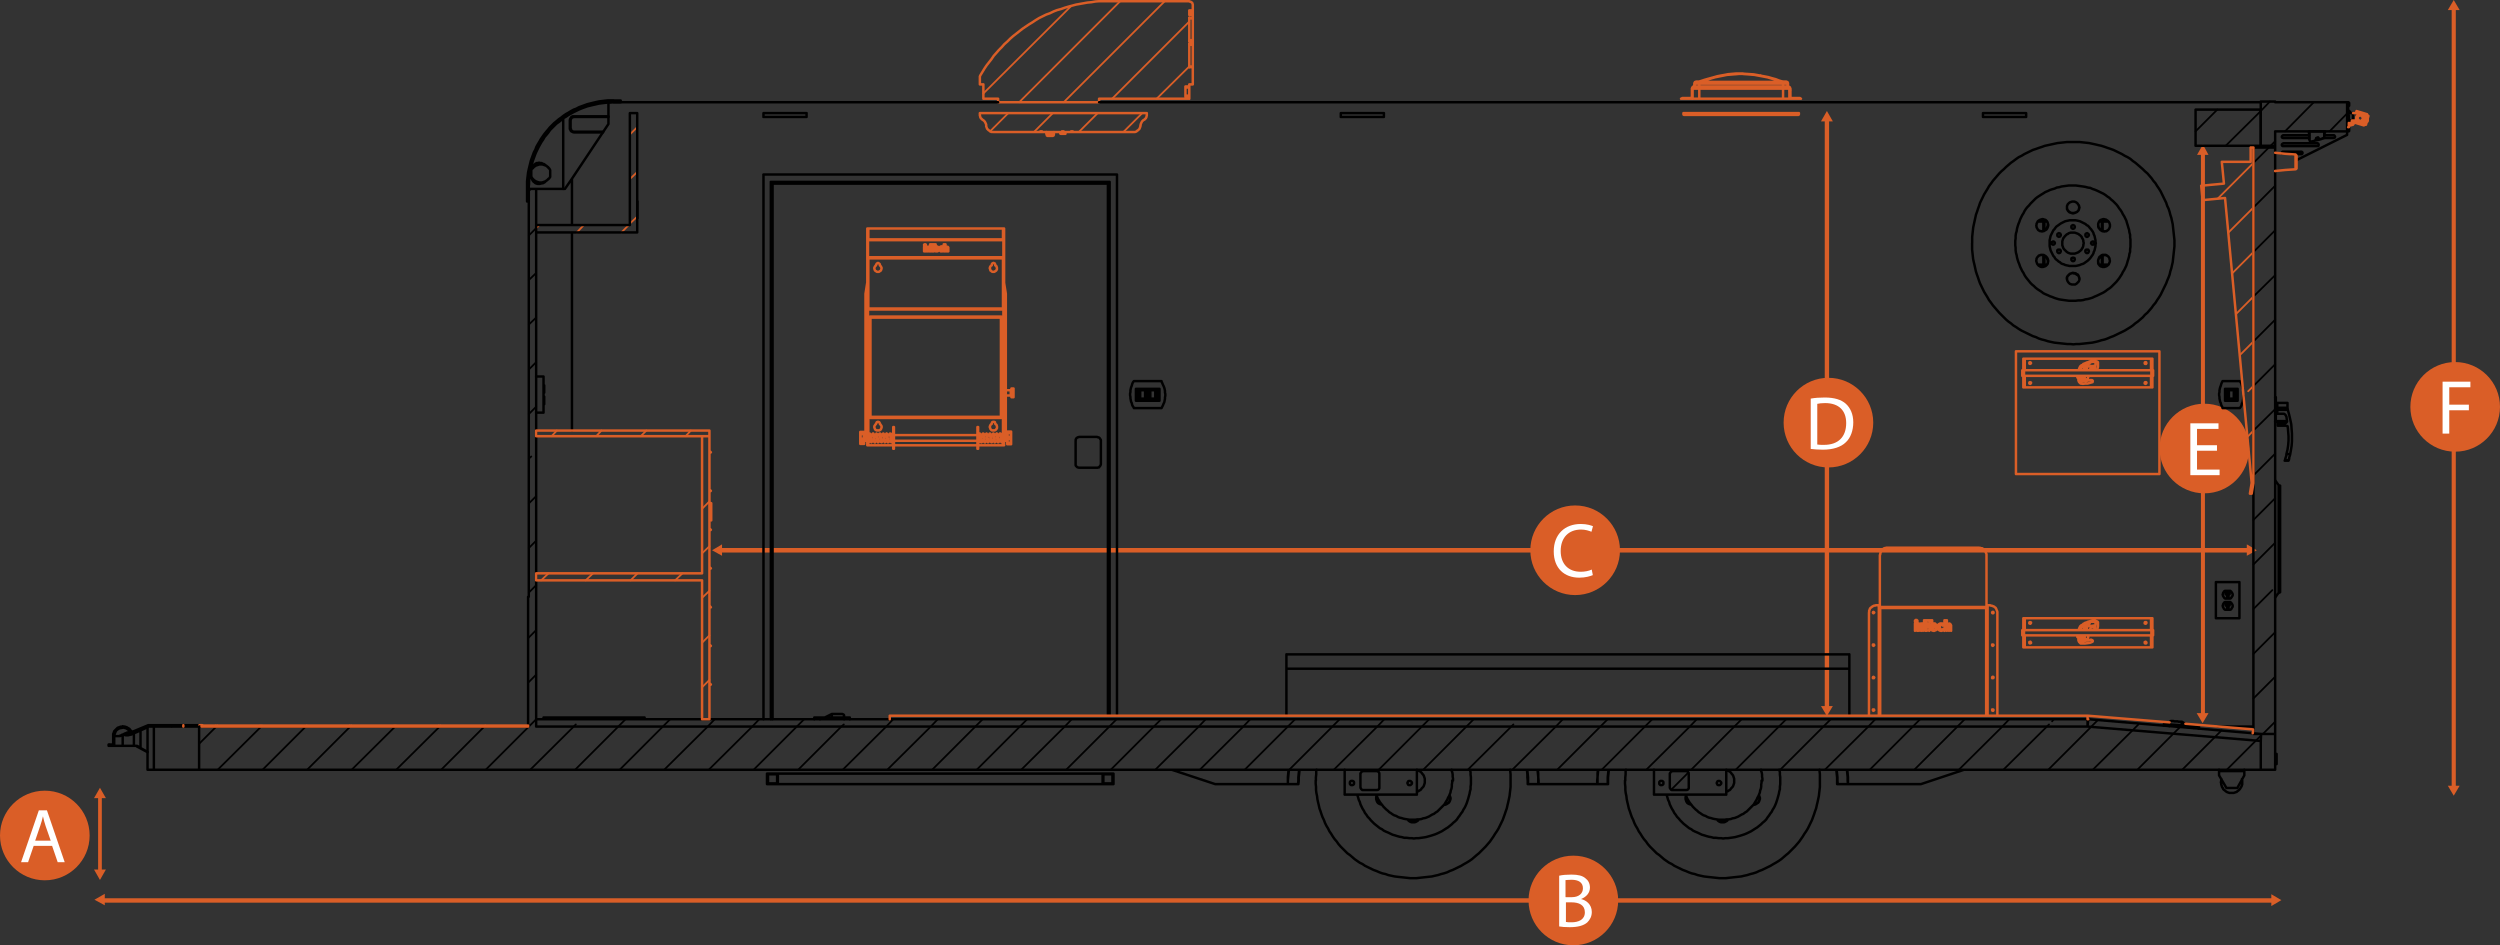 <?xml version="1.0" encoding="UTF-8"?>
<svg id="Layer_2" data-name="Layer 2" xmlns="http://www.w3.org/2000/svg" viewBox="0 0 363.14 137.31">
  <rect x="0" y="0" width="363.14" height="137.31" fill="#333333" stroke="none"/>
  <defs>
    <style>
      .cls-1, .cls-2, .cls-3, .cls-4, .cls-5, .cls-6, .cls-7, .cls-8, .cls-9, .cls-10 {
        fill: none;
        stroke-linecap: round;
        stroke-linejoin: round;
      }

      .cls-1, .cls-4 {
        stroke-width: .36px;
      }

      .cls-1, .cls-5 {
        stroke: #000;
      }

      .cls-2 {
        stroke-width: .6px;
      }

      .cls-2, .cls-3, .cls-4, .cls-6, .cls-7, .cls-8, .cls-9, .cls-10 {
        stroke: #da5e27;
      }

      .cls-3 {
        stroke-width: .64px;
      }

      .cls-5, .cls-10 {
        stroke-width: .26px;
      }

      .cls-11 {
        fill: #fff;
      }

      .cls-6 {
        stroke-width: .54px;
      }

      .cls-7 {
        stroke-width: .65px;
      }

      .cls-8 {
        stroke-width: .58px;
      }

      .cls-9 {
        stroke-width: .63px;
      }

      .cls-12 {
        fill: #da5e27;
      }
    </style>
  </defs>
  <g id="Layer_3" data-name="Layer 3">
    <g>
      <g>
        <line class="cls-3" x1="15.22" y1="130.8" x2="330.47" y2="130.8"/>
        <polygon class="cls-12" points="13.72 130.69 15.22 131.5 15.22 129.83 13.72 130.69"/>
        <polygon class="cls-12" points="331.38 130.75 329.92 129.89 329.92 131.61 331.38 130.75"/>
        <g>
          <circle class="cls-12" cx="228.54" cy="130.8" r="6.51"/>
          <path class="cls-11" d="M226.49,127.2c.43-.11,1.08-.16,1.77-.16.97,0,1.61.16,2.04.54.38.27.65.75.65,1.34,0,.75-.48,1.34-1.29,1.67h0c.7.16,1.56.75,1.56,1.88,0,.65-.27,1.13-.65,1.51-.54.48-1.4.7-2.58.7-.65,0-1.18-.05-1.51-.11v-7.37ZM227.46,130.32h.86c1.02,0,1.61-.54,1.61-1.29,0-.86-.65-1.24-1.67-1.24-.43,0-.7.05-.86.05v2.47h.05ZM227.46,133.92c.22.05.48.05.81.05,1.02,0,1.94-.38,1.94-1.45s-.86-1.45-1.94-1.45h-.81v2.85Z"/>
        </g>
      </g>
      <g>
        <line class="cls-6" x1="14.52" y1="126.31" x2="14.52" y2="115.66"/>
        <g>
          <circle class="cls-12" cx="6.51" cy="121.36" r="6.51"/>
          <path class="cls-11" d="M4.89,122.87l-.81,2.37h-1.02l2.58-7.53h1.18l2.58,7.53h-1.02l-.81-2.37h-2.69ZM7.37,122.12l-.75-2.15c-.16-.48-.27-.91-.38-1.4h0c-.11.43-.22.91-.38,1.34l-.75,2.2h2.26Z"/>
        </g>
        <polygon class="cls-12" points="14.52 127.82 15.38 126.31 13.66 126.31 14.52 127.82"/>
        <polygon class="cls-12" points="14.52 114.43 13.66 115.93 15.38 115.93 14.52 114.43"/>
      </g>
      <g>
        <line class="cls-2" x1="356.42" y1="114.53" x2="356.42" y2="1.18"/>
        <g>
          <circle class="cls-12" cx="356.63" cy="59.1" r="6.51"/>
          <path class="cls-11" d="M354.81,55.44h4.03v.81h-3.07v2.53h2.85v.81h-2.85v3.39h-.97v-7.53Z"/>
        </g>
        <polygon class="cls-12" points="356.42 115.58 357.28 114.13 355.56 114.13 356.42 115.58"/>
        <polygon class="cls-12" points="356.42 0 355.56 1.46 357.28 1.46 356.42 0"/>
      </g>
      <g>
        <line class="cls-9" x1="265.37" y1="103.06" x2="265.37" y2="17.58"/>
        <g>
          <circle class="cls-12" cx="265.59" cy="61.39" r="6.51"/>
          <path class="cls-11" d="M263.01,57.9c.59-.11,1.29-.16,2.04-.16,1.4,0,2.42.32,3.07.91s1.08,1.51,1.08,2.69-.38,2.26-1.08,2.9c-.7.7-1.88,1.08-3.33,1.08-.7,0-1.29-.05-1.77-.11v-7.31ZM263.97,64.57c.27.05.59.05.97.05,2.1,0,3.23-1.18,3.23-3.17,0-1.77-1.02-2.9-3.07-2.9-.48,0-.86.05-1.13.11v5.92h0Z"/>
        </g>
        <polygon class="cls-12" points="265.37 16.12 264.51 17.63 266.23 17.63 265.37 16.12"/>
        <polygon class="cls-12" points="265.37 104.01 266.23 102.56 264.51 102.56 265.37 104.01"/>
      </g>
      <g>
        <line class="cls-8" x1="319.99" y1="103.93" x2="319.99" y2="22.21"/>
        <g>
          <circle class="cls-12" cx="320.2" cy="65.15" r="6.51"/>
          <path class="cls-11" d="M322.03,65.47h-2.9v2.74h3.28v.81h-4.25v-7.53h4.09v.81h-3.12v2.37h2.9v.81h0Z"/>
        </g>
        <polygon class="cls-12" points="319.99 20.99 319.13 22.5 320.8 22.5 319.99 20.99"/>
        <polygon class="cls-12" points="319.94 105.04 320.8 103.59 319.08 103.59 319.94 105.04"/>
      </g>
      <g>
        <polygon class="cls-12" points="327.81 79.93 326.36 79.07 326.36 80.73 327.81 79.93"/>
        <line class="cls-7" x1="104.58" y1="79.93" x2="326.68" y2="79.93"/>
        <g>
          <circle class="cls-12" cx="228.8" cy="79.93" r="6.51"/>
          <path class="cls-11" d="M231.39,83.53c-.38.16-1.08.38-1.99.38-2.15,0-3.71-1.34-3.71-3.82s1.61-3.98,3.93-3.98c.91,0,1.51.22,1.77.32l-.22.81c-.38-.16-.91-.32-1.51-.32-1.77,0-2.96,1.13-2.96,3.12,0,1.83,1.08,3.01,2.9,3.01.59,0,1.18-.11,1.61-.32l.16.81Z"/>
        </g>
        <polygon class="cls-12" points="103.43 79.93 104.88 80.73 104.88 79.07 103.43 79.93"/>
      </g>
    </g>
  </g>
  <g id="Updated_Options_Prints" data-name="Updated Options Prints">
    <g>
      <path class="cls-5" d="M337.31,20.15l.31-.31M242.75,114.71l2.5-2.5M341.08,16.38l.2-.2M323.3,21.17l5.09-5.04M318.92,19.08l3.16-3.16M24.95,105.54l.2-.2M15.78,108.24l.1-.1M16.44,107.58l.15-.15M18.22,105.8l.15-.15M76.81,27.74h0"/>
      <path class="cls-5" d="M298.08,104.78l.25-.31M328.7,106.61l1.78-1.78M327.32,101.46l3.16-3.16M327.32,94.99l3.16-3.16M327.32,88.47l2.75-2.75M327.32,82l3.16-3.16M327.32,75.53l3.16-3.16M327.32,69.06l3.16-3.16M327.32,62.54l3.16-3.11M327.32,56.07l3.16-3.16M327.32,49.6l3.16-3.16M327.32,43.08l3.16-3.11M327.32,36.61l3.16-3.16M327.32,30.14l3.16-3.16M327.32,23.67l2.24-2.24M327.68,107.58l.76-.76M321.72,107.07l.97-.97M315.71,106.56l.97-.97M309.75,106.1l.87-.87M303.73,105.59l.97-.97M340.93,16.48l.15-.1M323.45,111.81l4.23-4.23M316.98,111.81l4.74-4.74M310.46,111.81l5.25-5.25M303.99,111.81l5.76-5.71M297.52,111.81l6.22-6.22M291,111.81l6.32-6.27M284.53,111.81l6.32-6.27M278.06,111.81l6.27-6.27M271.59,111.81l6.27-6.27M265.07,111.81l6.32-6.27M258.59,111.81l6.27-6.27M252.12,111.81l6.27-6.27M245.65,111.81l6.27-6.27M239.13,111.81l6.32-6.27M232.66,111.81l6.27-6.27M226.19,111.81l6.27-6.27M219.67,111.81l6.32-6.27M213.2,111.81l6.32-6.27M206.73,111.81l6.27-6.27M200.26,111.81l6.27-6.27M193.74,111.81l6.32-6.27M187.27,111.81l6.27-6.27M180.8,111.81l6.27-6.27M174.28,111.81l6.32-6.27M167.81,111.81l6.32-6.27M161.34,111.81l6.27-6.27M154.87,111.81l6.27-6.27M148.34,111.81l6.32-6.27M141.87,111.81l6.27-6.27M135.4,111.81l6.27-6.27M128.88,111.81l6.32-6.27M122.41,111.81l6.32-6.27M115.94,111.81l6.27-6.27M109.47,111.81l6.27-6.27M102.95,111.81l6.32-6.27M96.48,111.81l6.32-6.27M90.01,111.81l6.27-6.27M83.54,111.81l6.27-6.27M77.02,111.81l6.32-6.27M70.55,111.81l7.34-7.34M64.08,111.81l6.27-6.27M76.71,99.17l1.17-1.17M57.55,111.81l6.32-6.27M76.71,92.7l1.17-1.17M51.08,111.81l6.32-6.27M76.81,86.08l1.07-1.07M44.61,111.81l6.27-6.27M76.81,79.61l1.07-1.07M38.14,111.81l6.27-6.27M76.81,73.14l1.07-1.07M31.62,111.81l6.32-6.27M76.81,66.62l.36-.31M28.92,108.04l2.5-2.5M76.81,60.15l1.07-1.07M76.81,53.68l1.07-1.07M76.81,47.15l1.07-1.02M76.81,40.68l1.07-1.02M76.81,34.21l1.07-1.07M76.81,27.74l.31-.31M338.38,19.08l2.55-2.6M329.82,21.17l.66-.66M331.91,19.08l4.18-4.23M328.39,16.13l1.32-1.38M297.32,105.54l.31-.31M290.84,105.54l1.02-1.07M284.32,105.54l1.07-1.07M277.85,105.54l1.07-1.07M271.38,105.54l1.02-1.07M264.86,105.54l1.07-1.07M258.39,105.54l1.07-1.07M251.92,105.54l1.07-1.07M245.45,105.54l1.02-1.07M238.93,105.54l1.07-1.07M232.46,105.54l1.07-1.07M225.99,105.54l1.02-1.07M219.52,105.54l.31-.31M213,105.54l1.07-1.07M206.53,105.54l1.07-1.07M200.06,105.54l1.02-1.07M193.53,105.54l1.07-1.07M187.06,105.54l1.07-1.07M180.59,105.54l1.02-1.07M174.12,105.54l1.02-1.07M167.6,105.54l1.07-1.07M161.13,105.54l1.07-1.07M154.66,105.54l1.02-1.07M148.14,105.54l1.07-1.07M141.67,105.54l1.07-1.07M135.2,105.54l1.02-1.07M128.73,105.54l1.02-1.07M122.21,105.54l.36-.31M115.74,105.54l1.07-1.07M109.27,105.54l1.02-1.07M102.8,105.54l1.02-1.07M96.28,105.54l1.07-1.07M89.8,105.54l1.07-1.07M83.33,105.54l.31-.31"/>
      <path class="cls-1" d="M88.38,16.89h-4.99M83.39,19.24h4.18M83.39,16.99h4.99M87.61,19.13h-4.23M81.81,17.3v10.14M20.41,106.1l1.02-.46M90.16,14.85h0M83.39,16.89h-.2l-.1.05-.1.05-.05.1-.05.05-.05.1-.05.1v.1M83.39,16.94h0v-.05M82.83,17.45h-.05M82.77,17.45v1.22M82.83,18.67h-.05M82.77,18.67v.05l.05.1.05.1.05.1.05.05.1.05.1.05.1.05h.1M83.39,19.18h0v.05M82.83,17.45v-.1l.05-.05.05-.1.05-.05.05-.1.05-.05.1-.05h.2M83.39,16.99h0v-.05M83.39,16.94h4.99M82.88,17.45l.05-.1v-.05l.05-.1.05-.05.05-.1h.1l.1-.05h.1M87.61,19.18h-4.23M83.39,19.13h0v.05M83.39,19.13h-.1l-.1-.05-.1-.05-.05-.05-.05-.05-.05-.1v-.1l-.05-.05M83.39,19.18h-.1l-.1-.05-.1-.05-.05-.05-.05-.05-.05-.05-.05-.1-.05-.1v-.05M82.88,18.67h-.05M82.88,18.67v-1.22M82.88,17.45h-.05M82.83,18.67v-1.22M77.37,24.43l-.1-.05M77.37,25.96l-.1.05M79.92,24.74v-.05l-.05-.05v-.05l-.05-.05-.05-.05v-.05h-.05M79.72,24.43l-.1-.15-.15-.1-.1-.1-.15-.05-.15-.05-.15-.05-.15-.05h-.41l-.15.05-.15.05-.15.05-.15.05-.1.1-.15.1-.1.15M77.37,24.43h-.05v.05l-.05.05-.05.05v.05l-.05.05v.05M77.17,25.65v.05l.05.05.05.05v.05l.05.05.05.05M77.37,25.96l.1.1.15.15.1.05.15.1.15.05.15.05.15.05h.41l.15-.05.15-.05.15-.05.15-.1.1-.05.15-.15.1-.1M79.72,25.96l.05-.05.05-.05v-.05l.05-.05.05-.05v-.05M79.62,24.33l-.15-.15-.25-.2-.2-.15-.2-.05-.15-.1h-.2l-.15-.05-.2.05h-.15l-.2.1-.15.15-.1.15-.1.1-.1.2M79.92,24.74v.92M77.27,26.01l.1.2.15.2.15.1.1.1.15.05.15.05h.36l.15-.05.31-.05.25-.15.15-.15.2-.15.1-.1M77.17,25.65v.1l.05.1.05.15M77.17,24.74v.92M77.27,24.38l-.05.1-.05.15v.1M90.16,14.85h-1.02M90.16,14.85v-.25M90.16,14.6h-1.02M76.56,27.18v-.87l.05-.46.05-.41.05-.41.1-.46.1-.41.1-.41.1-.41.15-.41.15-.41.15-.41.2-.36.15-.41.2-.36.25-.41.2-.36.25-.36.25-.36.25-.31.31-.36.25-.31.31-.31.31-.31.31-.25.36-.31.36-.25.31-.25.36-.25.36-.2.41-.25.36-.2.41-.15.36-.2.41-.15.41-.15.41-.15.41-.1.41-.1.41-.1.46-.1.41-.05.41-.05.46-.05h.87M76.56,27.18v2.09M76.81,29.27h-.25M112.22,26.67v77.8M160.93,103.96V26.67M160.93,26.67h-48.71M111.97,26.42v78.05M110.9,25.35v79.12M161.18,26.42h-49.22M161.18,103.96V26.42M162.25,103.96V25.35M162.25,25.35h-51.36M156.24,67.43v.15l.05.1.05.05.05.05.1.1h.05l.1.05h.1M156.75,67.94h2.6M159.35,67.94h.1l.1-.05h.1l.05-.1.05-.05.05-.05.05-.1.05-.1v-.05M159.91,67.43v-3.41M159.91,64.02v-.1l-.05-.1-.05-.05-.05-.1-.05-.05-.05-.05-.1-.05h-.1l-.1-.05M159.35,63.46h-2.6M156.75,63.46l-.1.05h-.1l-.05.05-.1.05-.05.05-.05.1-.05.05v.2M156.24,64.02v3.41M322.69,113.18l-.05.15v.15l-.05.15.05.15v.15l.05.15.05.15.05.15.1.1.05.15.1.1.15.1.1.1.15.1.1.05.15.05.15.05h.61l.15-.05.15-.05.15-.05.1-.1.15-.1.1-.1.1-.1.1-.15.05-.1.1-.15.05-.15.05-.15v-.61l-.05-.15M322.33,112.62v-.61M326,112.62v-.61M324.98,114.46h-1.58M322.33,112.62l1.07,1.83M324.98,114.46l1.02-1.83M322.33,112.01v-.2M326,112.01h-3.67M326,112.01v-.2M112.99,113.9h47.18M112.99,112.37h47.18M112.99,112.37h-1.58M112.88,113.79v-1.32M111.41,112.37v1.53M111.56,113.79h1.32M111.41,113.9h1.58M112.99,113.9v-1.53M111.56,112.47v1.32M112.88,112.47h-1.32M160.27,112.47h1.32M161.74,112.37v1.53M160.16,112.37h1.58M160.16,113.9v-1.53M161.74,113.9h-1.58M161.59,112.47v1.32M161.59,113.79h-1.32M160.27,113.79v-1.32M206.02,119.09l-.05.05-.1.1-.15.1-.1.05h-.15l-.15.05-.15-.05h-.15l-.15-.1-.15-.05-.1-.1v-.05M200.67,116.85h-.05l-.15-.05-.1-.1-.15-.05-.1-.15-.05-.1-.1-.15v-.15l-.05-.15.05-.15v-.15h.05M210.6,115.63h0l.05.15v.31l-.05.15-.05.15-.1.15M210.45,116.55l-.1.1-.15.1-.15.05-.1.05h-.05M199.95,115.58v.05l-.05.15v.31l.05.15.05.15.05.1.1.15.15.1.1.05.15.05.15.05M204.54,119.09v.05l.1.1.15.1.1.05.15.05h.46l.15-.05.15-.1M205.81,119.3l.15-.1.05-.1M209.84,116.9h.05l.15-.05.1-.05.15-.1.15-.1M210.45,116.6l.1-.15.05-.1.05-.15.05-.15v-.15l-.05-.15-.05-.15M219.37,111.81v.2l.05.46v1.83l-.05.46-.05.41-.05.46-.1.46-.1.46-.1.41-.1.46-.15.41-.15.46-.15.41-.15.41-.2.41-.2.41-.2.41-.25.41-.25.36-.25.41-.25.36-.25.36-.31.36-.31.36-.31.31-.31.31-.36.36-.31.25-.36.31-.36.31-.36.25-.41.25-.36.2-.41.25-.41.2-.41.2-.41.2-.41.15-.41.2-.46.15-.41.1-.46.15-.46.1-.41.1-.46.05-.46.05-.46.05-.46.05-.41.05h-.92l-.46-.05-.46-.05-.46-.05-.46-.05-.41-.05-.46-.1-.46-.1-.41-.15-.46-.1-.41-.15-.46-.2-.41-.15-.41-.2-.41-.2-.41-.2-.36-.25-.41-.2-.36-.25-.36-.25-.36-.31-.36-.31-.36-.25-.36-.36-.31-.31-.31-.31-.31-.36-.25-.36-.31-.36-.25-.36-.25-.41-.25-.36-.2-.41-.25-.41-.2-.41-.15-.41-.2-.41-.15-.41-.15-.46-.15-.41-.1-.46-.1-.41-.1-.46-.05-.46-.1-.46-.05-.41v-.46l-.05-.46v-.46M191.14,113.39v-.46l.05-.46v-.46l.05-.2M213.51,111.81h0l.1.36v.36l.05.36v1.02l-.05.36v.36l-.1.36-.05.31-.1.36-.1.36-.1.31-.1.31-.15.36-.15.31-.2.31-.15.31-.2.25-.2.31-.2.25-.2.31-.25.25-.25.2-.25.25-.25.2-.31.25-.25.15-.31.2-.31.2-.31.15-.31.15-.36.15-.31.1-.31.1-.36.1-.36.1-.31.05-.36.05-.36.05h-.36l-.36.05-.31-.05h-.36l-.36-.05h-.36l-.36-.1-.31-.05-.36-.1-.31-.1-.36-.1-.31-.15-.31-.15-.36-.15-.31-.15-.25-.2-.31-.15-.31-.25-.25-.2-.25-.2-.25-.25-.25-.25-.2-.25-.25-.25-.2-.31-.2-.25-.15-.31-.2-.31-.15-.31-.15-.31-.1-.36-.15-.31-.1-.36-.1-.31v-.05M250.95,119.09l-.05.05-.1.1-.15.1-.1.05h-.15l-.15.05-.15-.05h-.15l-.15-.1-.15-.05-.1-.1v-.05M245.6,116.85h-.05l-.15-.05-.1-.1-.15-.05-.1-.15-.05-.1-.1-.15v-.15l-.05-.15.05-.15v-.15h.05M255.54,115.63h0l.05.15v.31l-.05.15-.05.15-.1.15M255.39,116.55l-.1.1-.15.1-.15.05-.1.05h-.05M244.89,115.58v.05l-.05.15v.31l.05.15.05.15.05.1.1.15.15.1.1.05.15.05.15.05M249.48,119.09v.05l.1.1.15.1.1.05.15.05h.46l.15-.05.15-.1M250.75,119.3l.15-.1.05-.1M254.77,116.9h.05l.15-.05.1-.05.15-.1.15-.1M255.39,116.6l.1-.15.05-.1.05-.15.05-.15v-.15l-.05-.15-.05-.15M264.3,111.81v.2l.05.46v1.83l-.05.46-.05.41-.05.46-.1.46-.1.46-.1.41-.1.46-.15.41-.15.46-.15.41-.15.41-.2.41-.2.41-.2.41-.25.41-.25.36-.25.41-.25.36-.25.36-.31.36-.31.36-.31.31-.31.31-.36.36-.31.25-.36.31-.36.31-.36.25-.41.25-.36.2-.41.25-.41.2-.41.2-.41.2-.41.15-.41.2-.46.15-.41.1-.46.15-.46.1-.41.1-.46.05-.46.05-.46.05-.46.05-.41.05h-.92l-.46-.05-.46-.05-.46-.05-.46-.05-.41-.05-.46-.1-.46-.1-.41-.15-.46-.1-.41-.15-.46-.2-.41-.15-.41-.2-.41-.2-.41-.2-.36-.25-.41-.2-.36-.25-.36-.25-.36-.31-.36-.31-.36-.25-.36-.36-.31-.31-.31-.31-.31-.36-.25-.36-.31-.36-.25-.36-.25-.41-.25-.36-.2-.41-.25-.41-.2-.41-.15-.41-.2-.41-.15-.41-.15-.46-.15-.41-.1-.46-.1-.41-.1-.46-.05-.46-.1-.46-.05-.41v-.46l-.05-.46v-.46M236.08,113.39v-.46l.05-.46v-.46l.05-.2M258.44,111.81h0l.1.36v.36l.05.36v1.02l-.05.36v.36l-.1.36-.05.31-.1.36-.1.36-.1.31-.1.31-.15.36-.15.31-.2.31-.15.31-.2.25-.2.31-.2.25-.2.31-.25.25-.25.2-.25.25-.25.2-.31.25-.25.15-.31.2-.31.2-.31.15-.31.15-.36.15-.31.1-.31.1-.36.1-.36.1-.31.05-.36.05-.36.05h-.36l-.36.05-.31-.05h-.36l-.36-.05h-.36l-.36-.1-.31-.05-.36-.1-.31-.1-.36-.1-.31-.15-.31-.15-.36-.15-.31-.15-.25-.2-.31-.15-.31-.25-.25-.2-.25-.2-.25-.25-.25-.25-.2-.25-.25-.25-.2-.31-.2-.25-.15-.31-.2-.31-.15-.31-.15-.31-.1-.36-.15-.31-.1-.36-.1-.31v-.05M330.48,109.51h.2M330.48,110.99h.2M330.69,110.99v-1.48M331.2,70.54h0v.66M331.2,71.2v14.16M331.2,71.2h-.2M331.2,85.37v.66M331.2,85.37h-.2M330.99,70.49h0v.71M330.99,85.37v.76M330.99,71.2v14.16M119.81,104.22l1.02-.51M120.83,103.71v.51M316.93,104.83l-.05.51M317.9,105.44l-.97-.61M314.33,105.13h.1l.05.05h.51l.1.05M314.28,105.39l.05-.25M318.61,105.49h.1l.15.05h.46l.05.05h.05M319.43,105.59l-.05.25M318.61,105.74v-.25M315.1,105.23l3.52.25M315.1,105.23v.25M122.62,104.22h.82M123.43,104.22v.25M119.1,104.22h3.52M122.62,104.47v-.25M118.28,104.22h.82M118.28,104.47v-.25M119.1,104.22v.25M321.87,84.55v5.25M321.87,89.8h3.41M325.29,89.8v-5.25M325.29,84.55h-3.41M323.3,87.96h.1M323.96,87.45h-.76M323.3,87.66v.31M323.71,88.17h-.2M323.71,88.37v-.2M323.2,88.57h.76M323.96,88.57l.1-.05.05-.05.05-.1.05-.1.05-.05.05-.1v-.2l-.05-.1-.05-.1-.05-.05-.05-.1-.05-.05-.1-.05M323.76,87.66v.31M323.76,87.96h.1M323.2,87.45l-.1.05-.05.05-.05.1-.05.05-.05.1v.1l-.05.1.05.1v.1l.05.05.05.1.05.1.05.05.1.05M323.5,88.37h.2M323.4,87.96v-.31M323.86,87.66h-.1M323.4,87.66h-.1M323.86,87.96v-.31M323.5,88.17v.2M323.5,86.54v.2M323.2,86.94h.76M323.3,86.33h.1M323.96,86.94l.1-.05.05-.1.05-.05.05-.1.05-.05.05-.1v-.2l-.05-.1-.05-.1-.05-.05-.05-.1-.05-.05-.1-.05M323.86,86.03h-.1M323.2,85.82l-.1.05-.05.05-.05.1-.05.05-.05.1v.1l-.05.1.05.1v.1l.05.05.05.1.05.05.05.1.1.05M323.3,86.03v.31M323.5,86.74h.2M323.96,85.82h-.76M323.4,86.03h-.1M323.4,86.33v-.31M323.76,86.33h.1M323.76,86.03v.31M323.86,86.33v-.31M323.71,86.54h-.2M323.71,86.74v-.2M79.05,57.04h-.1M79.05,55.97v1.07M79.05,55.97h-.1M79.05,57.6v1.12M79.05,58.72h-.1M79.05,57.6h-.1M78.95,59.94h-1.07M78.95,54.69v5.25M78.95,54.69h-1.07M167.81,57.9h0v.05M167.09,57.9h0v.05M167.81,56.68v1.22M167.09,56.68v1.22M167.81,57.9h-.71M165.62,56.68v1.22M166.33,56.68v1.22M165.62,57.9h0v.05M166.33,57.9h0v.05M166.33,57.9h-.71M168.72,59.28l.1-.2.1-.2.1-.25.1-.2.05-.25.05-.25v-.2l.05-.25v-.25l-.05-.2v-.25l-.05-.25-.05-.2-.1-.25-.1-.2-.1-.25-.1-.2M164.7,55.36l-.15.2-.1.25-.05.2-.1.25-.05.2-.05.25v.25l-.05.2v.25l.05.25v.2l.05.25.05.25.1.2.05.25.1.2.15.2M168.72,55.36h-4.02M164.7,59.28h4.02M165.05,58.16h3.31M168.37,56.48v1.68M168.42,56.48v1.73M165.05,56.48v1.68M165,56.48v1.73M165,58.21h3.41M165,56.48h3.41M165.05,56.48h3.31M166.89,57.96h1.12M166.53,56.68v1.27M166.89,57.96v-1.27M166.89,56.68h1.12M168.01,56.68v1.27M165.41,56.68h1.12M165.41,57.96h1.12M165.41,56.68v1.27M165.36,56.63h2.65M165.36,56.63v1.38M165.36,58.01h2.65M168.01,56.63v1.38M324.47,57.9h0v.05M323.76,57.9h0v.05M323.76,56.68v1.22M324.47,57.9h-.71M324.47,56.68v1.22M322.84,55.36l-.1.2-.1.25-.05.2-.1.25-.05.2-.05.25v.25l-.05.2v.25l.05.25v.2l.05.25.05.25.1.2.05.25.1.2.1.2M325.34,55.36h-2.5M322.84,59.28h2.5M325.8,56.48h0l-.05-.2-.1-.25-.05-.2-.1-.25-.15-.2M325.34,59.28l.15-.2.1-.2.05-.25.1-.2.05-.25.05-.25v-.2l.05-.25M323.2,56.48h1.83M323.25,56.48v1.68M323.25,56.48h1.73M323.2,58.21h1.83M323.2,56.48v1.73M325.03,56.48v1.73M324.98,56.48v1.68M323.25,58.16h1.73M323.55,56.63h1.12M323.6,56.68h1.02M324.62,56.68v1.27M323.6,57.96h1.02M323.6,56.68v1.27M323.55,56.63v1.38M323.55,58.01h1.12M324.67,56.63v1.38M331.86,66.92h.05v-.1M332.47,66.82l-.05.05v.05M330.84,61.47h.56M330.84,61.47v.36M331.4,61.83h-.56M332.11,65.95v.2l-.05.15-.05.15-.05.15-.05.2M332.47,66.82l.05-.2v-.15l.05-.15.05-.15.05-.2M331.91,66.82h.56M330.79,59.23v-.71M332.27,58.52h0v.71M330.79,58.52h1.48M330.79,59.53v-.31M332.27,59.23l.05.31M332.27,59.23h-1.48M332.32,62.08l.05.66.05.61v.66l-.05.66-.1.66-.15.61M331.96,61.47h-.56M331.4,61.47v.36M331.4,61.83h.66M332.06,61.83l.1.05h.1l.05.1v.1M332.67,65.95h-.56M332.67,65.95l.1-.56.1-.61.05-.61v-1.22l-.05-.61-.05-.71-.15-.71-.15-.66-.2-.71M332.32,59.53h-1.53M330.79,59.53v.56M330.79,60.1h.82M331.6,60.1h.15l.1.05.05.05.05.05.05.05.05.1.05.1M332.11,60.5l.05.36.05.31M332.21,61.17v.05l-.05.1-.05.05-.05.05-.1.05M331.91,61.27h-.61M331.91,61.17v.1M331.3,61.17h.61M330.79,58.62h0v1.38M330.58,60.1v.97M331.3,61.27h-.71M331.3,61.27h0v-.1M331.3,61.17h-.61M330.69,61.17h-.05l-.05-.05v-.05M330.48,61.17h0v.05h.05v.05h.05M330.58,57.7h0v.1M330.58,57.8h0v.31M330.58,57.8h-.1M330.58,59.33v.76M330.58,60.1h-.1M330.58,59.33h-.1M330.58,58.11v1.22M330.58,58.11h-.1M89.14,14.85l-.46.05h-.41l-.46.05-.41.05-.41.05-.41.1-.46.1-.41.1-.41.1-.41.15-.41.15-.36.15-.41.2-.41.2-.36.2-.36.2-.36.25-.36.2-.36.31-.31.25-.36.25-.31.31-.31.31-.31.31-.25.36-.25.31-.31.36-.2.36-.25.36-.2.36-.2.36-.2.41-.2.41-.15.36-.15.41-.15.41-.1.41-.1.41-.1.41-.1.46-.05.41-.05.41-.05.46v.41l-.05.46M89.14,14.85h0M76.81,27.18v-.46l.05-.41v-.46l.05-.41.1-.41.05-.46.1-.41.1-.41.15-.41.15-.41.15-.41.15-.41.15-.36.2-.41.2-.36.25-.36.2-.41.25-.31.25-.36.25-.36.31-.31.31-.31.31-.31.31-.31.31-.31.36-.25.36-.25.31-.25.41-.2.36-.25.36-.2.41-.2.36-.15.41-.15.41-.2.41-.1.41-.15.41-.1.41-.1.46-.05.41-.1.41-.05h.46l.41-.05h.46M76.81,29.27v-2.09M76.81,29.27h0M76.81,27.18v2.09M20.11,108.55l1.32.71M20.36,108.6l-.25-.05M20.11,108.55l-.2-.1-.1-.1M20.41,108.65l1.02.56M17.82,108.34h1.63M19.9,108.34h-.46M19.9,108.34l.2.1.15.1.15.1M20.41,106.1v2.55M19.45,108.34v-1.83M19.04,106.71h-.1l-.1.05h-.1l-.15.05h-.31l-.15-.05h-.15l-.15.05M20.41,106.1l-.1.05-.1.05-.15.05-.1.05-.1.05-.15.05-.1.05-.15.05M20.41,106h0v.1M18.99,106.61h0v.05h.05v.05M19.04,106.71l.41-.2M19.45,106.51h0v-.05M17.82,106.81h0v-.05M26.63,105.54h2.29M28.97,105.34h-2.34M16.44,108.14h-.66M16.59,108.34h1.22M17.82,106.81v1.53M17.82,106.81h-.1l-.15.05-.1.05h-.1M16.59,106.92h.76M19.4,106.46h0l-.05.05h-.1l-.05.05h-.1l-.1.05M17.36,106.92l.2-.05.25-.1M17.82,106.76h.46l.15-.05h.2l.2-.05.15-.05M18.83,106.25h0v.05h-.1l-.05.05-.1.05h-.1l-.1.05-.1.05-.15.05-.1.05-.15.1h-.1l-.1.05-.05.05-.1.05h-.1l-.05.05M17.82,105.49l.15.05h.15l.15.05.15.05.15.1.1.05.15.1.1.15.1.1M16.44,106.92v-.31l.05-.1.05-.15.05-.15.1-.1.1-.1.1-.1.1-.1.1-.1.15-.05.15-.05.1-.05h.15l.15-.05M16.44,108.14v-1.22M16.44,108.14h-.66M15.78,108.34v-.2M16.44,108.34h-.66M16.59,108.34h-.15M16.59,108.34v-1.43M16.59,106.92v-.15l.05-.1.05-.15.05-.1.05-.15.05-.1.1-.1.1-.1.1-.05.15-.1.1-.05h.15l.15-.05h.1M17.82,105.69h.15l.15.05h.1l.15.05.1.1.1.05.1.1.1.1.05.1M19.4,106.46h-.31l-.15-.1-.1-.1M19.4,106.46l2.14-.92M21.53,105.54h0M21.53,105.54h5.09M21.53,105.34h5.09M21.43,105.39h0l.05-.05h.05M19.34,106.25l2.09-.87M19.34,106.25l-.1.05-.1-.05-.05-.05-.05-.05M328.39,15.92v5.25M318.92,15.92h9.48M318.92,21.17v-5.25M328.39,21.17h-9.48M199.9,115.42v.1l.15.25.1.25.15.25.15.25.15.2.2.25.15.2.2.2.2.2.25.2.2.2.25.15.2.15.25.15.31.1.25.15.25.1.25.05.31.1.25.05.31.05.31.05h.87l.25-.05h.31l.31-.05.25-.1.31-.05.25-.1.25-.1.25-.15.25-.15.25-.1.25-.2.25-.15.2-.2.2-.2.2-.2.2-.2.2-.2.15-.25.15-.25.15-.25.1-.25.15-.25.1-.25.1-.25.05-.31.1-.25.05-.31v-.31l.05-.25v-.31M211.06,113.39v-.31l-.05-.25v-.31l-.05-.31-.1-.25v-.15M205.81,115.02l.1-.05.15-.05.1-.1.15-.05.1-.1.1-.15.1-.1.1-.1.1-.15.05-.15.05-.15.05-.15v-.61l-.05-.15-.05-.15-.05-.15-.1-.15-.1-.1-.1-.15-.1-.1-.1-.1-.15-.05-.1-.1-.1-.05M195.32,111.81v3.62M205.81,115.42h-10.5M205.81,111.81v3.62M196.08,113.74v.15l.05.05.05.05.05.05h.25l.1-.05.05-.05.05-.05v-.31l-.05-.05-.05-.05-.1-.05h-.25l-.05.05-.05.05-.05.05v.15M204.44,113.74v.05l.05.1.05.05v.05l.1.05h.25l.05-.05.05-.05.05-.05.05-.05v-.2l-.05-.05-.05-.05-.05-.05-.05-.05h-.25l-.1.05v.05l-.05.05-.05.1v.05M198.02,114.76h-.15l-.05-.05-.05-.05-.05-.05-.05-.1-.05-.05v-.1M200,114.76h-1.99M200.36,114.35v.15l-.05.1-.05.05-.05.05-.1.05h-.1M198.02,112.01h1.99M197.61,112.42v-.1l.05-.05.05-.05.05-.1.05-.05h.05l.05-.05h.1M197.61,114.35v-1.94M200.36,112.42v1.94M200,112.01h.05l.05.05h.1l.05.05.05.1.05.05v.15M341.08,17.25h.1M341.08,17.25v.61M341.08,17.86h.1l.05-.05.05-.05.05-.05.05-.05v-.1M341.39,17.5v.05M341.74,17.5h-.36M341.74,17.5h.05v-.05M341.79,17.45v-.92M341.79,16.53v-.1h-.05M341.39,16.43h.36M341.39,16.43h0M341.39,16.43v-.15l-.05-.05-.05-.05-.05-.05-.05-.05h-.1M341.08,16.08v.66M341.18,16.74h-.1M341.18,16.74v.51M244.84,115.42v.1l.15.25.1.25.15.25.15.25.15.2.2.25.15.2.2.2.2.2.25.2.2.2.25.15.2.15.25.15.31.1.25.15.25.1.25.05.31.1.25.05.31.05.31.05h.87l.25-.05h.31l.31-.05.25-.1.31-.05.25-.1.25-.1.25-.15.25-.15.25-.1.25-.2.25-.15.2-.2.2-.2.2-.2.2-.2.2-.2.15-.25.15-.25.15-.25.1-.25.15-.25.1-.25.1-.25.05-.31.1-.25.05-.31v-.31l.05-.25v-.31M256,113.39v-.31l-.05-.25v-.31l-.05-.31-.1-.25v-.15M250.75,115.02l.1-.05.15-.05.1-.1.15-.05.1-.1.1-.15.1-.1.1-.1.1-.15.05-.15.05-.15.05-.15v-.61l-.05-.15-.05-.15-.05-.15-.1-.15-.1-.1-.1-.15-.1-.1-.1-.1-.15-.05-.1-.1-.1-.05M240.25,111.81v3.62M250.75,111.81v3.62M250.75,115.42h-10.5M241.02,113.74v.15l.05.05.05.05.05.05h.25l.1-.05.05-.05.05-.05v-.31l-.05-.05-.05-.05-.1-.05h-.25l-.05.05-.05.05-.05.05v.15M249.37,113.74v.05l.05.1.05.05v.05l.1.05h.25l.05-.05.05-.05.05-.05.05-.05v-.2l-.05-.05-.05-.05-.05-.05-.05-.05h-.25l-.1.05v.05l-.05.05-.05.1v.05M242.95,112.01h1.99M242.55,112.42v-.1l.05-.05.05-.05.05-.1.05-.05h.05l.05-.05h.1M242.55,114.35v-1.94M242.95,114.76h-.15l-.05-.05-.05-.05-.05-.05-.05-.1-.05-.05v-.1M244.94,114.76h-1.99M245.3,114.35v.15l-.05.1-.05.05-.05.05-.1.05h-.1M245.3,112.42v1.94M244.94,112.01h.05l.05.05h.1l.05.05.05.1.05.05v.15M335.42,19.29v.97M335.42,19.29h.05M335.48,20.25h-.05M335.48,19.29v.97M336.34,20.41l.66-.15M337,20.25v-.05h.1M337,20.25v-.05M336.24,20.41h.1M336.34,20.41h0M336.49,20.36l.25-.05M336.75,20.3l.2-.05M336.6,20l.15.31M336.34,20.41l.15-.05M336.54,20l-.05.36M337.72,19.08v.2M337.72,19.08h-2.34M335.37,19.29v-.2M335.48,19.29h-.1M335.48,20.36v-1.07M335.48,20.36v.05l.05.05v.05h.05v.05h.15M336.19,20.46l-.46.1M336.19,20.46h0M336.24,20.41l-.05.05M336.24,20.41h0M336.34,20.41h-.1M336.44,20.05l-.1.36M336.7,19.95l-.25.1M336.95,20.25l-.25-.31M337.11,20.2l-.15.05M337.11,20.2h0M337.21,20.2h-.1M337.21,20.15v.05M337.46,20.1l-.25.05M337.46,20.1h.05l.05-.05.05-.05v-.1M337.61,19.29v.61M337.72,19.29h-.1M79.67,24.38l-.05-.05M79.62,26.06l.05-.05M331.2,70.54l-.2-.05M330.99,86.13l.2-.1M330.48,86.79l.15-.2.1-.15.15-.2.1-.1M330.99,70.49l-.1-.15-.15-.2-.1-.15-.15-.2M316.93,104.83h-.51l-.1-.05h-.51l-.1-.05h-.31M315.4,104.73h-.1l-.05.05-.05.05-.05.05v.25l.05.05h.05l.05.05M122.36,103.71h-1.53M122.41,104.22h.05l.05-.05.05-.05.05-.05v-.2l-.05-.05-.05-.05h-.05l-.05-.05h-.05M331.86,66.92h.56M330.79,58.62l-.2-.2M330.58,60.15l.2-.15M330.58,57.7h-.1"/>
      <path class="cls-10" d="M63.87,105.54l-.15-.15M57.4,105.54l-.15-.15M50.88,105.54l-.1-.15M37.94,105.54l-.15-.15M31.42,105.54l-.1-.15M70.34,105.54l.15-.15M63.87,105.54l.1-.15M57.4,105.54l.1-.15M50.88,105.54l.15-.15M44.41,105.54l.15-.15M37.94,105.54l.1-.15M31.42,105.54l.15-.15M326.97,69.37l.36-.31M326.46,63.46l.87-.92M326.56,56.83l.76-.76M325.34,51.59l1.99-1.99M324.78,45.63l2.55-2.55M324.22,39.72l3.11-3.11M323.71,33.76l3.62-3.62M322.13,28.86l5.2-5.2M259.92,13.22l.15-.1M255.69,10.98l.05-.05M245.81,14.34l.05-.05M248.91,11.29l.05-.1M168.01,14.34l4.74-4.69M161.54,14.34l11.21-11.21M154.51,14.85L169.18.18M148.04,14.85L162.71.18M142.84,13.58l12.74-12.69M163.17,19.18l2.75-2.75M156.7,19.18l2.75-2.75M150.18,19.18l2.75-2.75M143.81,19.08l2.65-2.65M101.98,99.83l1.07-1.07M101.98,93.36l1.07-1.07M101.98,86.84l1.07-1.02M98.06,84.3l1.07-1.02M101.98,80.37l1.07-1.02M91.59,84.3l1.02-1.02M101.98,73.9l1.07-1.07M85.07,84.3l1.07-1.02M78.6,84.3l1.07-1.02M99.59,63.36l.76-.82M93.07,63.36l.82-.82M86.6,63.36l.76-.82M80.12,63.36l.76-.82M90.26,33.76l1.07-1.07M91.49,32.48l1.07-1.02M83.79,33.76l1.02-1.07M91.49,26.01l1.07-1.02M77.88,33.14l.46-.46M91.49,19.54l1.07-1.07"/>
      <path class="cls-4" d="M28.97,105.54h.41M29.38,105.34v.2M28.97,105.34h.41M28.97,105.34v.2M26.63,105.54v-.2"/>
      <path class="cls-4" d="M259,12.66v.05M246.83,12.66v.05M151.1,19.18h.25M155.58,19.18h.25M154.41,19.08v.1M154.36,19.08v.1M152.06,19.59h0v.1h.05l.05.05M153.08,19.59h0l-.05.05v.05h-.05l-.05.05M152.93,19.74h-.76M153.08,19.59h-1.02M153.03,19.44h-.92M153.03,19.44v.05l.05.05v.05M153.08,19.44v.15M153.08,19.44h0M152.06,19.44h-.05M152.06,19.44v.15M152.06,19.59v-.1l.05-.05M166.58,16.43h-24.25M142.33,16.43v.25M142.33,16.69v.1l.05.1v.1l.05.1.05.1.1.05.05.1.1.05M143.25,18.22v-.1l-.05-.15-.05-.1-.05-.1-.05-.1-.1-.1-.1-.1-.1-.05M143.25,18.22v.15l.05.1.05.15.05.1.1.1.1.1.1.05.1.1.1.05.1.05h.31M144.32,19.18h6.78M151.1,19.08v.1M151.35,19.08h-.25M151.35,19.08v.1M151.35,19.18h2.65M154,19.34v-.15M154,19.34h0v.05l.05.05h.05M154.1,19.44h.56M154.66,19.44h.1v-.1M154.76,19.18v.15M154.76,19.18h.82M155.58,19.18v-.1M155.83,19.08h-.25M155.83,19.18v-.1M155.83,19.18h8.76M164.6,19.18h.25l.15-.05.1-.05.1-.1.1-.05.1-.1.1-.1.05-.1.05-.15.05-.1v-.15M166.18,17.4l-.1.05-.1.1-.1.1-.05.1-.05.1-.05.1-.05.15v.1M166.18,17.4l.1-.05.05-.1.1-.05.05-.1.05-.1v-.1l.05-.1v-.1M166.58,16.69v-.25M154.51,19.08h-.25M154.51,19.18v-.1M154.25,19.18h.25M154.25,19.08v.1M173.26,2.01v-.36M173.26,1.66v-.15M172.75,1.66h.51M173.26,2.17h0v-.15M172.75,2.01h.51M172.75,13.89v-1.17M172.75,12.71h0v-.15M172.19,12.71h.56M172.75,14.04h0v-.15M172.19,13.89h.56M173.26,5.84v-3.16M173.26,9.66v-3.16M173.26,2.68h0v-.1M172.75,2.68h.51M173.26,5.99h0v-.15M172.75,5.84h.51M173.26,6.5v-.15M172.75,6.5h.51M173.26,9.76h0v-.1M172.75,9.66h.51M172.75,5.99v-3.41M173.26,2.17v.41M172.75,2.17h.51M172.75,1.51v.66M173.26,1.51h-.51M173.26.74v.76M173.26.74v-.1l-.05-.1v-.05l-.05-.1-.1-.05-.05-.05-.1-.05h-.1l-.05-.05M172.75.18h-13.09M142.38,10.98l.31-.51.31-.51.31-.46.36-.46.36-.46.31-.46.41-.46.36-.41.41-.41.36-.41.46-.41.41-.41.41-.36.46-.36.46-.36.46-.36.46-.31.46-.31.51-.31.46-.31.51-.31.51-.25.51-.25.56-.2.51-.25.51-.2.56-.15.56-.2.51-.15.56-.15.56-.15.56-.1.56-.1.56-.1.56-.05.56-.1.61-.05M142.38,10.98h0v.05l-.05.05v.15M142.33,12.26v-1.02M142.84,12.26h-.51M142.84,14.34v-2.09M144.98,14.34h-2.14M144.98,14.34v.51M159.65,14.85h-14.67M159.65,14.85v-.51M172.75,14.34h-13.09M172.75,14.04v.31M172.19,14.04h.56M172.19,14.04v-1.48M172.75,12.56h-.56M172.75,12.26v.31M173.26,12.26h-.51M173.26,9.76v2.5M172.75,9.76v-3.41M246.83,14.34h12.18M259,12.71h-12.18M246.83,12.87h12.18M259,12.66h-12.18M259,12.56h-12.18M246.83,12.15h12.18M259,12.15v-.25M259.66,12.56h-.66M259,12.15v.41M259,12.15h.66M246.83,12.15v-.25M259.77,12.71h-.76M259,12.71h0v.15M259,12.56v.1M259.72,12.66h-.71M246.83,12.66h-.76M246.83,12.56v.1M246.83,12.71h0v.15M246.83,12.71h-.82M246.83,12.56h-.66M246.83,12.15v.41M246.16,12.15h.66M259,14.34h.92M259,12.87h.92M259,14.34v-1.48M245.86,14.34h.97M246.83,14.34v-1.48M245.86,12.87h.97M247.95,11.9h-1.02M258.9,11.9h-1.02M259.46,11.85h-.51M258.95,11.85l-.51-.15-.51-.2-.56-.15-.51-.15-.51-.1-.56-.1-.51-.1-.56-.1-.76-.05-.76-.05M253.19,10.68h-.56M252.63,10.68h-.51l-.56.05-.56.05-.51.1-.56.1-.51.1-.51.15-.56.15-.71.2-.76.25M246.88,11.85h-.51M246.37,11.85l-.05.05h-.1l-.05.05v.05l-.05.05v.1M246.11,12.51v-.36M246.11,12.51h-.1M246.01,12.61v-.1M246.01,12.61h-.1l-.05.05-.05.05v.05l-.05.05v.05M245.76,12.87v1.12M245.5,14.24h.1l.05-.05h.05v-.05l.05-.05v-.1M244.38,14.24h1.12M244.38,14.24l-.2.1M244.18,14.34h1.68M245.86,12.87v1.48M246.01,12.71h-.05l-.05.05v.05h-.05v.05M246.01,12.66v.05M246.06,12.66h-.05M246.06,12.66v-.1M246.16,12.56h-.1M246.16,12.56v-.41M246.37,11.9l-.05.05h-.05l-.05.05h-.05v.15M246.88,11.9h-.51M253.19,10.73h-.56M259.46,11.9h-.51M259.66,12.15v-.1l-.05-.05-.05-.05h-.05l-.05-.05M259.66,12.15v.41M259.72,12.56h-.05M259.72,12.56v.1M259.77,12.66h-.05M259.77,12.71v-.05M259.92,12.87v-.1l-.05-.05h-.1M259.92,14.34v-1.48M259.92,14.34h1.68M261.6,14.34l-.15-.1M260.33,14.24h1.12M260.07,13.99v.15l.05.05h.05l.05.05h.1M260.07,13.99v-1.12M260.07,12.87l-.05-.05v-.1l-.05-.05-.05-.05h-.15M259.77,12.51v.1M259.77,12.51h-.05M259.72,12.15v.36M259.72,12.15v-.1l-.05-.05v-.05l-.05-.05h-.1l-.05-.05M245.55,14.29h.25M245.55,14.29h.05l.05-.05h.05l.05-.05v-.05l.05-.05v-.1M245.81,13.99v.31M260.02,14.29v-.31M260.02,13.99v.15l.05.05.05.05.05.05h.05M260.02,14.29h.2M258.9,11.9l-.51-.15-.51-.2-.51-.15-.51-.15-.56-.1-.51-.15-.56-.05-.51-.1-.76-.05-.76-.05M252.63,10.73l-.51.05h-.56l-.56.05-.51.1-.56.1-.51.1-.56.15-.51.15-.71.2-.76.25M257.88,11.9h.31l.15-.05h.15l.1-.05M258.59,11.8l-1.83-.56-1.89-.36-1.78-.15M247.23,11.8l1.83-.56,1.78-.36,1.83-.15M247.23,11.8l.1.05h.15l.15.05h.31M257.88,11.9h-9.93M259.05,16.43h-12.28M259.05,16.69h-12.28M246.77,16.59h12.28M246.77,16.43h-.92M246.77,16.59v-.15M259.97,16.43h-.92M259.05,16.59v-.15M246.77,16.69h-1.07M246.77,16.59h0v.1M245.86,16.59h.92M260.12,16.69h-1.07M259.05,16.59h0v.1M259.05,16.59h.92M244.53,16.59v-.15M244.53,16.43h1.32M244.64,16.69h1.07M245.86,16.43v.15M244.53,16.59h0v.05l.05.05h.05M245.71,16.69h.1v-.1h.05M261.3,16.43v.15M259.97,16.43h1.32M259.97,16.59v-.15M259.97,16.59h0v.05h.05v.05h.1M260.12,16.69h1.02M261.14,16.69h.1l.05-.05v-.05"/>
      <path class="cls-4" d="M258.95,11.9h0M246.88,11.9h0"/>
      <path class="cls-1" d="M296.81,33.55v-1.38M296.81,38.44v-1.38M296.96,33.5v-1.32M296.96,38.44v-1.32M305.31,33.5v-1.32M305.31,38.44v-1.32M305.42,33.55v-1.38M305.42,38.44v-1.38M188.69,111.81v.15l-.05.46-.05.51v.51l-.05.46M221.96,113.9v-.97l-.05-.51-.05-.46v-.15M233.63,111.81v.15l-.05.46-.05.51v.97M266.95,113.9l-.05-.46v-.51l-.05-.51-.05-.46v-.15M340.93,19.59l-7.34,3.67M337.61,19.64h1.38M331.65,19.64h3.77M338.99,19.64h.05l.05.05.05.05v.05l.05.05v.05l-.05.05v.05h-.05l-.05.05h-.05M335.42,20.05h-3.77M338.99,20.05h-1.43M331.65,20.05h-.05l-.05-.05h-.05l-.05-.05v-.15l.05-.05.05-.05.05-.05h.05M331.65,20.81h4.99M336.65,20.81l.05.05h.05v.05l.05.05v.15l-.05.05v.05h-.1M336.65,21.22h-4.99M331.65,21.22h-.1l-.05-.05-.05-.05v-.15l.05-.05.05-.05h.05l.05-.05M331.65,22.04h2.6M334.25,22.04h.1l.05.05.05.05v.15l-.05.05-.05.05h-.1M334.25,22.39h-1.43M331.45,22.29h0v-.15l.05-.05.05-.05h.1M340.93,19.08v.51M306.28,38.44h-.87M306.28,32.18h-.87M296.81,38.44h-.82M296.81,32.18h-.82M297.32,32.18h-.36M305.31,32.18h-.41M297.32,38.44h-.36M305.31,38.44h-.41M296.96,32.18h-.15M296.96,38.44h-.15M305.42,32.18h-.1M305.42,38.44h-.1M297.98,35.33v.05l.05.05.05.05.05.05h.2l.05-.05.05-.05.05-.05v-.15l-.05-.05-.05-.05-.05-.05h-.15l-.05.05h-.05l-.05.05-.05.05v.1M303.73,35.33l.05.05v.05l.05.05.05.05h.2l.05-.05.05-.05.05-.05v-.15l-.05-.05-.05-.05-.05-.05h-.15l-.05.05h-.05l-.05.05v.05l-.05.1M298.84,36.51v.1l.05.05.05.05.05.05h.15l.1-.05.05-.05v-.05l.05-.05v-.15l-.05-.05v-.05l-.05-.05h-.31l-.05.05-.05.05v.15M298.84,34.16v.1l.05.05.05.05h.05l.05.05h.05l.05-.05h.1l.05-.05v-.05l.05-.05v-.15l-.05-.05v-.05l-.05-.05h-.1l-.05-.05h-.05l-.05.05h-.05l-.05.05-.05.05v.15M300.88,32.94v.15l.05.05.05.05h.05l.05.05h.05l.1-.05h.05l.05-.05v-.05l.05-.05v-.15l-.05-.05v-.05l-.05-.05h-.05l-.1-.05h-.05l-.05.05h-.05l-.05.05-.05.05v.1M303.17,33.86l-.1.05h-.05l-.05.05-.05.05v.25l.05.05.05.05.05.05h.15l.05-.05.05-.05.05-.05.05-.05v-.15l-.05-.05-.05-.05-.05-.05h-.05l-.05-.05M302.92,36.51v.1l.05.05.05.05.05.05h.2l.05-.05.05-.05v-.05l.05-.05v-.15l-.05-.05v-.05l-.05-.05h-.31l-.05.05-.05.05v.15M300.88,37.68v.1l.05.05.05.05.05.05h.2l.05-.05.05-.05v-.05l.05-.05v-.1l-.05-.1v-.05h-.05l-.05-.05h-.2l-.05.05h-.05l-.05.05v.15M299.56,35.33v.31l.05.1.05.15.05.15.1.15.1.1.1.1.1.1.1.1.15.1.1.05.15.05.15.05h.61l.15-.05.15-.05.1-.05.15-.05.1-.1.15-.1.1-.1.1-.1.05-.15.1-.1.05-.15.05-.15v-.15l.05-.15v-.15l-.05-.15v-.15l-.05-.15-.05-.1-.1-.15-.05-.15-.1-.1-.1-.1-.15-.1-.1-.1-.15-.05-.1-.05-.15-.05-.15-.05h-.61l-.15.05-.15.05-.1.1-.15.05-.1.1-.1.1-.1.1-.1.15-.1.1-.05.15-.05.15-.05.15v.31M296.14,37.12h.05l.15-.05.15-.05h.15l.15.05.1.05.15.05.15.15M297.21,37.32l.1.1.05.15.05.15.05.1v.31l-.05.15-.05.15-.1.1-.1.1-.1.05M302.05,30.09v.1l-.05.1-.05.15-.05.15-.1.1-.1.1-.15.05-.15.05-.15.05h-.31l-.15-.05-.1-.05-.15-.1-.1-.1-.1-.1-.05-.15-.05-.1v-.2M297.06,31.92h.05l.15.15M297.26,32.07l.05.1.1.1.05.15v.31l-.05.15-.05.15-.05.15-.1.1-.1.1-.1.1-.15.05-.15.05h-.31l-.1-.05-.15-.05M300.22,40.53v-.2l.05-.15.1-.1.1-.1.1-.1.1-.1.15-.05.15-.05h.15l.15.05h.15l.15.1.15.1M301.75,39.92l.1.1.1.1.05.15v.1l.05.1M305.16,38.7l-.1-.05-.1-.1-.05-.1-.1-.15v-.15l-.05-.15v-.15l.05-.15.05-.1.1-.15.1-.1.1-.1.1-.1.15-.05.15-.05h.31l.1.05.1.05M306.08,33.5l-.05.05-.1.05h-.46l-.15-.05-.1-.1-.15-.1-.1-.1-.05-.1-.1-.15v-.15l-.05-.15v-.15l.05-.15.05-.15.1-.1.1-.1.1-.1M297.52,37.83l-.05-.15-.05-.15-.1-.15-.1-.1-.1-.1-.1-.05-.15-.1h-.46l-.1.05-.15.05-.1.1-.1.1-.1.15-.05.1v.15l-.05.15.05.15.05.15.05.15.1.1.1.15.1.05.15.1.15.05h.25l.15-.05.15-.05.1-.05.1-.1.1-.1.1-.15v-.15l.05-.1v-.2M297.42,32.33l-.05-.15-.1-.1-.1-.1-.15-.05-.1-.05-.15-.05h-.15l-.15.05-.15.05-.1.05-.15.1-.1.1-.05.15-.1.15v.15l-.05.15.05.1v.15l.1.15.05.1.1.15.1.05.15.1h.15l.15.05.1-.05h.15l.15-.1.1-.05.15-.1.1-.15.05-.1.05-.15.05-.15v-.15l-.05-.15-.05-.15M301.8,29.58l-.1-.1-.15-.1-.1-.05-.15-.05h-.31l-.15.05-.15.05-.15.1-.1.1-.1.1-.05.15-.05.1v.46l.1.15.05.1.1.1.1.1.15.05.15.05.15.05h.15l.15-.05.15-.05.1-.05.15-.1.1-.1.1-.1.05-.15v-.1l.05-.15-.05-.15v-.15l-.1-.1-.1-.15M306.28,32.18l-.1-.1-.15-.1-.15-.1h-.1l-.15-.05h-.15l-.15.05-.15.05-.1.05-.1.1-.1.15-.05.1-.05.15v.46l.05.15.1.1.1.15.1.1.1.05.15.1h.15l.15.05.1-.05h.15l.15-.1.1-.05.1-.1.1-.15.05-.15.05-.1v-.31l-.05-.15-.05-.15-.1-.15M306.13,37.17l-.15-.1-.1-.05h-.46l-.15.05-.1.1-.15.1-.1.1-.05.15-.05.1-.05.15v.46l.05.15.1.1.1.1.1.1.15.05.15.05h.25l.15-.05.15-.05.15-.1.1-.1.1-.1.05-.15.05-.1.05-.15v-.15l-.05-.15v-.15l-.1-.15-.05-.1-.15-.1M301.8,39.87l-.15-.05-.1-.1-.15-.05h-.15l-.15-.05-.15.05-.15.05-.15.05-.1.1-.1.1-.1.1-.05.1-.05.15v.31l.05.15.05.1.1.15.1.1.1.1.15.05.15.05h.46l.1-.05.15-.1.1-.1.1-.1.1-.1.05-.15.05-.15v-.15l-.05-.15-.05-.1-.05-.15-.1-.15M297.72,35.33v.41l.05.25.05.2.05.2.1.2.1.2.1.2.1.2.15.15.1.2.15.15.2.15.15.15.2.1.15.15.2.1.2.05.2.1.2.05.25.05.2.05h.87l.25-.05.2-.05.2-.05.2-.1.2-.05.2-.1.2-.15.15-.1.2-.15.15-.15.15-.15.15-.2.1-.15.15-.2.1-.2.05-.2.1-.2.05-.2.05-.2.05-.25v-.2l.05-.2-.05-.25v-.2l-.05-.2-.05-.25-.05-.2-.1-.2-.05-.2-.1-.2-.15-.2-.1-.15-.15-.15-.15-.2-.15-.15-.2-.1-.15-.15-.2-.1-.2-.1-.2-.1-.2-.1-.2-.05-.2-.05-.25-.05h-.87l-.2.05-.25.05-.2.05-.2.1-.2.1-.2.1-.15.1-.2.15-.15.1-.2.15-.15.2-.1.15-.15.15-.1.2-.1.2-.1.2-.1.2-.05.2-.05.25-.05.2v.46M292.73,35.33v.31l.05.36v.36l.05.36.1.36.05.31.1.36.1.31.15.36.1.31.15.31.15.31.2.31.15.31.2.31.2.25.25.31.2.25.25.25.25.2.25.25.25.2.31.2.31.2.25.2.31.15.36.15.31.15.31.1.36.15.31.1.36.1.31.05.36.05.36.05.36.05h1.02l.36-.05h.36l.36-.05.31-.1.36-.05.36-.1.31-.1.31-.15.36-.15.31-.15.31-.15.31-.15.31-.2.25-.2.31-.2.25-.2.25-.25.25-.25.25-.25.2-.25.2-.25.2-.31.2-.31.15-.31.2-.31.15-.31.15-.31.1-.31.1-.36.1-.31.1-.36.05-.36.1-.31v-.36l.05-.36v-1.07l-.05-.31v-.36l-.1-.36-.05-.36-.1-.31-.1-.36-.1-.31-.1-.36-.15-.31-.15-.31-.2-.31-.15-.31-.2-.31-.2-.25-.2-.31-.2-.25-.25-.25-.25-.25-.25-.2-.25-.25-.31-.2-.25-.2-.31-.2-.31-.15-.31-.15-.31-.15-.36-.15-.31-.1-.31-.15-.36-.05-.36-.1-.31-.05-.36-.05-.36-.05-.36-.05h-1.02l-.36.05-.36.05-.36.05-.31.1-.36.05-.31.15-.36.1-.31.1-.31.15-.36.15-.31.2-.25.15-.31.2-.31.2-.25.2-.25.25-.25.25-.25.25-.2.25-.25.25-.2.25-.2.31-.15.31-.2.31-.15.31-.15.31-.1.31-.15.36-.1.31-.1.36-.05.36-.1.31-.05.36v.36l-.05.36v.36M286.46,35.33v.92l.05.46.05.46.05.46.1.46.1.41.1.46.1.46.15.46.15.41.15.46.15.41.2.41.2.41.2.41.25.41.25.41.2.36.31.41.25.36.31.36.31.36.31.36.31.31.36.36.31.31.36.31.36.25.36.31.41.25.36.25.41.25.41.2.41.2.41.2.41.2.46.15.41.2.46.15.41.1.46.15.46.1.46.1.46.05.46.05.46.05.46.05h.46l.46.05.46-.05h.46l.46-.05.46-.05.46-.05.46-.05.46-.1.41-.1.46-.15.46-.1.41-.15.46-.2.41-.15.41-.2.41-.2.41-.2.41-.2.41-.25.41-.25.36-.25.36-.31.36-.25.36-.31.36-.31.31-.36.36-.31.31-.36.31-.36.25-.36.31-.36.25-.41.25-.36.25-.41.2-.41.2-.41.2-.41.2-.41.15-.41.2-.46.15-.41.1-.46.15-.46.1-.46.1-.41.05-.46.05-.46.05-.46.05-.46.05-.46v-.92l-.05-.46-.05-.46-.05-.46-.05-.46-.05-.46-.1-.46-.1-.46-.15-.46-.1-.41-.15-.46-.2-.41-.15-.46-.2-.41-.2-.41-.2-.41-.2-.41-.25-.41-.25-.36-.25-.41-.31-.36-.25-.36-.31-.36-.31-.36-.36-.31-.31-.31-.36-.31-.36-.31-.36-.31-.36-.25-.36-.31-.41-.25-.41-.2-.41-.25-.41-.2-.41-.2-.41-.2-.41-.15-.46-.15-.41-.15-.46-.15-.46-.1-.41-.1-.46-.1-.46-.1-.46-.05-.46-.05-.46-.05h-1.83l-.46.05-.46.05-.46.05-.46.1-.46.1-.46.1-.46.1-.41.15-.46.15-.41.15-.46.15-.41.2-.41.2-.41.2-.41.25-.41.2-.36.25-.41.31-.36.25-.36.31-.36.31-.31.31-.36.31-.31.31-.31.36-.31.36-.31.36-.25.36-.31.41-.2.36-.25.41-.25.41-.2.41-.2.41-.2.41-.15.46-.15.41-.15.46-.15.41-.1.46-.1.46-.1.46-.1.46-.05.46-.05.46-.05.46v.92M294.31,16.43v.56M288.04,16.43h6.27M288.04,16.99v-.56M294.31,16.99h-6.27M201.02,16.99h-6.27M201.02,16.43v.56M194.76,16.43h6.27M194.76,16.99v-.56M117.16,16.43v.56M110.9,16.43h6.27M110.9,16.99v-.56M117.16,16.99h-6.27M93.63,104.22v.25M78.95,104.22h14.67M78.95,104.22v.25M77.88,105.54v-1.07M77.88,105.54h225.34M303.23,104.47v1.07M303.23,104.47H77.88M221.96,113.9h-.05M188.59,113.9h-.05M188.75,111.81v.15l-.05.51-.05.46v.51l-.05.46M221.91,113.9v-.46l-.05-.51v-.46l-.05-.51-.05-.15M233.58,113.9h-.05M266.95,113.9h-.1M233.73,111.81l-.05.15-.05.51-.05.46v.97M266.85,113.9v-.97l-.05-.46-.05-.51v-.15M223.44,113.9h-1.48M188.54,113.9h-1.48M233.53,113.9h-1.48M268.43,113.9h-1.48M223.49,113.9h-.05M187.06,113.9h0M187.22,111.81v.05l-.05.51-.05.51-.05.51v.51M223.44,113.9v-1.02l-.05-.51-.05-.51v-.05M232.05,113.9h-.05M268.43,113.9h0M232.15,111.81v.05l-.05.51-.05.51v1.02M268.43,113.9l-.05-.51v-.51l-.05-.51-.05-.51v-.05M82.06,111.81h88.14M176.52,113.9h10.55M187.17,111.81v.05l-.05.51-.05.51v1.02M223.49,113.9v-.51l-.05-.51v-.51l-.05-.51-.05-.05M223.49,113.9h8.51M232.1,111.81v.05l-.05.51v.51l-.05.51v.51M268.43,113.9v-1.02l-.05-.51-.05-.51v-.05M268.43,113.9h10.6M279.02,113.9l6.27-2.09M285.29,111.81h7.44M326,111.81h4.48M292.73,111.81h29.6M170.2,111.81l6.32,2.09M88.38,18.01l-5.3,7.95M88.38,14.9v3.11M327.32,105.54h-5.2M77.88,111.81h4.18M82.06,111.81h0M330.48,111.81h-2.09M328.39,21.17v.25M330.48,106.61v5.2M330.48,21.17v.25M82.06,27.44h-4.18M83.08,25.96l-1.02,1.48M83.08,32.69v-6.73M83.08,62.54v-28.79M268.63,97.13v-2.09M186.86,97.13v-2.09M186.86,95.05h81.77M268.63,103.96v-6.83M186.86,97.13h81.77M186.86,103.96v-6.83M28.92,111.81h-6.57M22.35,111.81h-.92M22.35,105.54v6.27M21.43,105.64v6.16M328.39,14.75v6.42M330.48,19.08v2.09M330.48,14.75v.1M330.48,21.17h-2.09M340.93,19.08h-10.44M340.93,19.08v-4.23M340.93,14.85h-10.44M328.39,111.81v-4.18M77.88,111.81h250.51M28.92,105.54v6.27M28.92,111.81h47.79M76.71,111.81h0M76.71,111.81h1.17M77.88,111.81h0M303.23,105.54l25.17,2.09M303.23,105.54H77.88M77.88,27.44v78.1M76.81,27.44h1.07M76.81,27.44v59.25M76.71,86.69h.1M76.71,86.69v18.85M76.71,105.54H28.92M330.48,14.75h-2.09M144.98,14.85h-55.84M328.39,14.85h-168.74M341.23,18.98v.05h-.05v.05h-.05M341.13,19.08h-.2M340.93,14.85h.2M340.93,19.08v-4.23M341.23,18.62v.36M341.13,18.52l.05.05.05.05M341.13,18.52h0M341.08,18.47h0v.05h.05M341.08,15.46v3.01M341.13,15.41h-.05v.05M341.13,15.41h0M341.23,15.31v.05h-.05v.05h-.05M341.23,14.96v.36M341.13,14.85l.05.05.05.05M303.33,104.47l25.12,2.14M303.23,105.54l.1-1.07M303.23,105.54l25.17,2.09M328.44,106.61l-.05,1.02M327.32,106.61h3.16M327.32,106.61V21.43M330.48,106.61V21.43M330.48,21.43h-3.16M92.61,29.22h0v2.5M92.56,33.76v-17.32M91.49,32.69v-16.25M77.88,32.69v1.07M77.88,32.69h13.6M77.88,33.76h14.67M91.49,16.43h1.07M92.61,29.22h-.05M92.56,31.72h.05"/>
      <path class="cls-4" d="M312.45,54.59v1.68M312.45,52.1v1.68M294.11,54.59v1.68M294.11,52.1v1.68M312.45,92.29v1.73M312.45,89.8v1.73M294.11,92.29v1.73M294.11,89.8v1.73M341.95,17.81h-.1l-.05-.05h-.1M341.33,18.17h.05v-.25M341.74,17.5l-.05.2M288.71,103.96v-16.05M272.91,87.91v16.05M288.5,103.96v-15.64M273.11,88.32v15.64M146.36,62.69h0M146.82,62.69h0M146.82,64.53h0M146.36,64.53h0M125.01,64.48h0M125.47,64.48h0M125.01,62.74h0M125.47,62.74h0M125.47,64.32v-.25M125.01,64.07v.25M125.01,64.07h0M125.47,64.07h0M146.82,57.45h0v-.76M146.87,56.63h0v.87M146.92,57.65h0v-1.17M146.97,56.43h0v1.27M126.13,34.77v-1.58M126.13,44.81v-7.29M126.13,55.61v-8.05M126.13,58.82v-.46M126.13,63v-3.52M126.13,64.68v-.46M145.69,64.27v.41M145.69,59.48v3.52M145.69,58.36v.46M145.69,47.56v8.05M145.69,37.53v7.29M145.69,33.19v1.58M145.54,47.41h.2M126.08,47.41h.2M145.54,58.21h.2M126.08,58.21h.2M145.54,55.76h.2M126.08,55.76h.2M333.59,22.75v1.58M333.44,24.58h.05l.05-.05.05-.05v-.1M333.59,24.33h0v.05M333.44,24.33h.15M333.59,22.75h-.15M333.59,22.65h0v.1M333.44,24.33h0M333.44,24.33v-1.58M333.44,22.75v-.05M333.44,22.7h0v-.25M333.44,24.58h0M333.44,24.58h0v-.25M313.67,51.03v17.83M292.83,51.03h20.84M292.83,68.86v-17.83M313.67,68.86h-20.84M302.21,55.71l.36.05.31-.05h.36l.36-.1.36-.1M312.45,56.27h-18.34M301.9,54.59v.66l.05.15.05.1.1.1.1.1M302.26,53.62l-.05.1-.05.05M302.26,55.15h.15M302.26,55.05v.1M302.31,54.9v.1l-.05.05M302.36,54.8v.05l-.05.05M302.41,54.64l-.05.1v.05M302.41,54.59h0v.05M302.72,54.64v-.05M302.66,54.9v-.15l.05-.1M302.61,55.15v-.15l.05-.1M302.51,55.15h.1M302.41,55.15h.1M302.61,53.73v.05M302.66,53.68h0l-.05.05M302.77,53.62h-.05l-.05.05M302.82,53.57l-.05.05M302.87,53.62h0l-.05-.05M302.92,53.62h-.05M302.97,53.68h-.05v-.05M302.97,53.78v-.1M302.92,53.78h.05M302.72,55.15h.05l.1-.05M302.77,54.95l-.05.1v.1M302.82,54.75v.1l-.05.1M302.87,54.59v.05l-.05.1M303.12,53.62v.1l-.05.05M303.17,53.47l-.05.1v.05M303.02,53.47h.15M302.92,53.47h.1M302.77,53.52l.05-.05h.1M302.66,53.52h.1M302.72,53.42l-.05.05v.05M302.72,53.37v.05M302.72,53.27v.1M302.77,53.22v.05h-.05M302.92,53.22h-.15M303.07,53.22h-.15M303.28,53.22h-.2M303.48,53.22h-.2M303.89,53.17h-.2l-.2.05M304.24,53.12l-.2.05h-.15M304.19,53.22l.05-.05v-.05M304.19,53.27h0v-.05M304.19,53.32h0v-.05M304.14,53.42v-.05l.05-.05M303.94,53.42h.2M303.68,53.42h.25M303.58,53.78l.05-.2.05-.15M303.58,53.78h0M303.33,54.69l.05-.1M303.28,54.9l.05-.1v-.1M303.23,55.1l.05-.1v-.1M303.12,55.1h.1M302.97,55.1h.15M302.87,55.1h.1M303.53,52.81h0v-.05h-.05M302.36,53.32l.15-.1.2-.15.2-.05.25-.1.36-.1M302.05,53.78l.05-.1.1-.15.15-.2M301.8,54.75l.05-.15M301.75,54.8h0v.05h.05v-.1M301.75,54.59v.2M302.21,53.17l-.05.05-.05.1-.05.1-.05.1-.05.25M303.48,52.76l-.2.05-.2.05-.2.05-.2.05-.2.05-.15.05-.05.05-.05.05M302.26,53.78v-.15M302.36,55.41l-.1-.05h-.05l-.1-.05-.05-.1v-.61M303.73,55.2l-.36.05-.36.1h-.31l-.36.05M303.94,55.51v-.05l.05-.05v-.1l-.05-.05-.05-.05h-.15M304.75,52.66l-.05-.1-.1-.05-.15-.05-.1-.05h-.2l-.2.05h-.25l-.2.05-.2.1-.2.05-.2.1-.15.05-.1.05M304.6,53.78l.05-.15.1-.36v-.61M304.4,52.81l-.05.36-.05.36-.1.25M302.92,52.81h.05l.1-.05.15-.05.2-.05.15-.05h.2l.15-.05h.31l.1.05.05.05v.15M302.61,52.86l.31-.05M295.02,52.76v-.05l-.05-.05-.05-.05h-.1l-.05.05v.15l.05.05h.1l.05-.05.05-.05M295.02,55.61v-.05h-.05l-.05-.05h-.1l-.05.05v.15h.05l.05.05h.05v-.05h.05l.05-.05v-.05M311.78,55.61v-.05h-.05v-.05h-.15l-.05.05v.15h.05l.05.05h.05l.05-.05.05-.05v-.05M311.78,52.76v-.05l-.05-.05v-.05h-.15l-.05.05v.15l.05.05h.15v-.05l.05-.05M312.45,52.1h-18.34M312.5,56.27h-.05M312.5,52.1h-.05M294.11,56.27h-.1M294.11,52.1h-.1M312.65,52.1h0v.05M312.5,52.15h0v-.05M312.5,52.1h.15M293.9,52.15h0v-.05M294,52.1h0v.05M293.9,52.1h.1M312.65,56.22h0v.05M312.5,56.27h0v-.05M312.65,56.27h-.15M293.9,56.27h0v-.05M294,56.22h0v.05M294,56.27h-.1M293.75,53.78h0v.82M312.75,53.78h0v.82M312.65,52.15v1.38M312.5,52.15v1.38M312.65,52.15h-.15M293.9,53.52v-1.38M294,53.52v-1.38M294,52.15h-.1M312.65,54.8v1.43M312.5,54.8v1.43M312.5,56.22h.15M293.9,56.22v-1.43M294,56.22v-1.43M293.9,56.22h.1M293.9,54.8v-1.27M294,54.8v-1.27M294,54.8h-.1M294,53.52h-.1M312.5,53.52h.15M312.5,53.52v1.27M312.5,54.8h.15M312.65,53.52v1.27M302.72,92.91l.05-.05h.1M303.73,92.91l-.36.1-.36.05-.31.05h-.36M302.36,93.11h-.1l-.05-.05-.1-.05-.05-.05v-.66M302.77,92.7l-.05.1v.1M295.02,93.36v-.05l-.05-.05h-.05v-.05h-.05l-.05.05h-.05v.15l.05.05h.1l.05-.05h.05v-.05M301.9,92.29v.71l.05.15.05.1.1.1.1.1M302.26,91.33l-.05.1-.05.1M302.21,93.47h.66l.36-.05.36-.05.36-.15M303.94,93.21h0l.05-.05v-.1l-.05-.05-.05-.05h-.05l-.1-.05M302.87,92.85h.1M311.78,93.36v-.05l-.05-.05-.05-.05h-.05l-.05.05h-.05v.15l.05.05h.15v-.05h.05v-.05M302.26,92.91l.1-.05h.05M312.45,94.03h-18.34M302.26,92.75v.15M302.31,92.65v.05l-.05.05M302.36,92.55v.05l-.05.05M302.41,92.4l-.05.05v.1M302.41,92.29h0v.1M302.72,92.35v-.05M302.66,92.6v-.15l.05-.1M302.61,92.85v-.15l.05-.1M302.51,92.85h.1M302.41,92.85h.1M302.61,91.43v.1M302.66,91.38v.05h-.05M302.77,91.33l-.05.05h-.05M302.82,91.33h-.05M302.87,91.33h-.05M302.92,91.38h0l-.05-.05M302.97,91.43l-.05-.05M302.97,91.48h0v-.05M302.92,91.53l.05-.05M302.82,92.5v.1l-.05.1M302.87,92.29v.05l-.05.15M303.12,91.38v.05l-.05.1M303.17,91.17l-.05.1v.1M303.02,91.17h.15M302.92,91.22h.05l.05-.05M302.77,91.22h.15M302.66,91.22h.1M302.72,91.17l-.05.05M302.72,91.07v.1M302.72,91.02v.05M302.77,90.97h0l-.05.05M302.92,90.97h-.15M303.07,90.97h-.15M303.28,90.92l-.1.05h-.1M303.48,90.92h-.2M303.89,90.92h-.41M304.24,90.87h-.2l-.15.05M304.19,90.97l.05-.05v-.05M304.19,91.02v-.05M304.19,91.07v-.05M304.14,91.17v-.05l.05-.05M303.94,91.12h.1l.1.05M303.68,91.17l.15-.05h.1M303.58,91.48l.05-.15.05-.15M303.58,91.53v-.05M303.33,92.45l.05-.15M303.28,92.65l.05-.1v-.1M303.23,92.85l.05-.1v-.1M303.12,92.85h.1M302.97,92.85h.15M303.53,90.56h0v-.05h-.05M302.36,91.07l.15-.15.2-.1.2-.1.25-.1.36-.05M302.05,91.53l.05-.1.1-.2.15-.15M301.8,92.45l.05-.15M301.75,92.5v.05h.05v-.1M301.75,92.29v.2M302.21,90.92l-.05.05-.05.1-.05.1-.05.1-.05.2v.05M303.48,90.51l-.2.05-.2.05-.2.05-.2.05-.2.05-.15.05-.05.05-.05.05M302.26,91.53v-.2M304.75,90.41l-.05-.1-.1-.05-.15-.05-.1-.05h-.41l-.25.05-.2.05-.2.05-.2.1-.2.05-.15.1-.1.05M304.6,91.53l.05-.15.1-.41v-.56M304.4,90.56l-.05.36-.05.36-.1.25M302.92,90.56l.05-.05.1-.05h.15l.2-.05.15-.05.2-.05h.46l.1.05.05.05v.15M302.61,90.61l.31-.05M295.02,90.46v-.05h-.05l-.05-.05h-.1l-.05.05v.15h.05l.05.05h.05v-.05h.05l.05-.05v-.05M311.78,90.46v-.05h-.05v-.05h-.15l-.05.05v.15h.05l.05.05h.05l.05-.05.05-.05v-.05M312.45,89.8h-18.34M312.5,94.03h-.05M312.5,89.8h-.05M294.11,94.03h-.1M294.11,89.8h-.1M293.9,89.85h0v-.05M294,89.8h0v.05M293.9,89.8h.1M312.5,89.85h0v-.05M312.65,89.8h0v.05M312.5,89.8h.15M312.5,94.03h0v-.05M312.65,93.98h0v.05M312.65,94.03h-.15M293.9,94.03h0v-.05M294,93.98h0v.05M294,94.03h-.1M312.75,91.53h0v.76M293.75,91.53h0v.76M312.5,89.85v1.43M312.65,89.85v1.43M312.65,89.85h-.15M293.9,91.28v-1.43M294,91.28v-1.43M294,89.85h-.1M312.5,92.55v1.43M312.65,92.55v1.43M312.5,93.98h.15M293.9,93.98v-1.43M294,93.98v-1.43M293.9,93.98h.1M312.5,91.28v1.27M312.65,91.28v1.27M312.5,91.28h.15M312.5,92.55h.15M293.9,92.55v-1.27M294,92.55v-1.27M294,92.55h-.1M294,91.28h-.1M103.05,65.6l.15.15M103.2,65.75l.05-.05M103.26,65.7l-.2-.2M103.05,71.2l.15.15M103.2,71.35l.05-.05M103.26,71.3l-.2-.2M103.26,76.96l-.2-.2M103.05,76.86l.15.15M103.2,77.01l.05-.05M103.05,82.46l.15.15M103.2,82.61l.05-.05M103.26,82.56l-.2-.2M103.05,88.07l.15.15M103.2,88.22h.05M103.26,88.22l-.2-.25M103.05,93.72l.15.15M103.2,93.87l.05-.05M103.26,93.82l-.2-.2M103.05,99.32l.15.15M103.2,99.48l.05-.05M103.26,99.43l-.2-.2M341.18,18.47v-.46M341.18,18.01v-.15M341.69,17.71h-.1M341.64,17.5l-.05.2M341.89,17.5l-.05.25M341.84,17.76l-.15-.05M343.93,17.15h0v.1l-.05.05v.1l-.05.1v.05l-.05.05v.15M343.68,18.11l-.31.05M344.03,16.84l-.36,1.27M344.03,16.84l-.25-.2M342.3,16.13v.05l-.05.1v.15h-.05M342.81,16.28l-.51-.15M341.84,17.76l.51.15M341.95,17.5h-.05v.15l-.05.05v.05M343.37,18.22l-1.02-.31M342.15,17.5h-.05M342.45,17.6h-.05M342.4,17.76l-.05.15M342.45,17.6h0M343.83,16.59l-.46,1.63M342.81,16.28l1.02.31M342.81,16.28l-.05.15M342.56,17.91h.56M342.15,17.5l.41.41M342.96,17.55l.05-.05.05-.05.05-.05.05-.05.05-.05v-.25l-.05-.05-.05-.05-.05-.1h-.05l-.05-.05M342.96,16.79h-.05l-.05-.05v-.05l.05-.05.05-.05h.05M343.02,16.59l.05.05.1.05.05.05.1.1.05.05v.1l.05.1v.15l-.05.1v.1l-.05.05-.1.1-.05.05-.1.05-.05.05M343.02,17.76h-.05l-.05-.05-.05-.05v-.05l.05-.05h.05M342.66,16.59h.05l.05.05.05.05-.05.05v.05h-.05M342.71,16.79l-.05.05h-.05l-.1.1v.05l-.05.05v.25l.05.05v.05l.1.05.05.05.05.05M342.71,17.55h.05v.05l.05.05-.05.05-.05.05h-.05M342.66,17.76l-.1-.05-.05-.05-.1-.05-.05-.1-.05-.05-.05-.1v-.36l.05-.1.05-.05.05-.1.1-.05.05-.05.1-.05M342.15,17.5h-.36M343.12,17.91l.46-.46M343.58,17.45v-.56M343.58,16.89l-.46-.46M343.12,16.43h-1.32M274.13,79.56h13.35M274.13,79.56h-.15l-.1.05h-.1l-.15.05-.1.1-.1.05-.05.1-.1.1-.05.1-.05.1-.05.15v.1l-.05.15M273.06,80.63v7.69M288.55,80.63v7.34M288.55,80.63v-.15l-.05-.1-.05-.15-.05-.1-.05-.1-.05-.1-.1-.1-.1-.05-.1-.1-.1-.05h-.15l-.1-.05h-.15M290.13,88.98v14.98M289.57,103.15v-.05l-.05-.05h-.15v.15l.05.05h.1v-.05l.05-.05M289.57,98.41v-.05h-.05v-.05h-.1l-.05.05v.15h.15l.05-.05v-.05M289.57,93.72v-.05l-.05-.05h-.15v.15h.05l.05.05.05-.05.05-.05M289.57,88.98v-.05h-.05v-.05h-.1l-.05.05v.1l.05.05h.1v-.05h.05v-.05M290.13,88.98v-.1l-.05-.15-.05-.1-.05-.15-.05-.1-.05-.1-.1-.05-.1-.1-.1-.05-.15-.05-.1-.05h-.1l-.15-.05M288.71,87.91h.36M272.25,103.15l-.05-.05v-.05h-.15v.15l.05.05h.05l.05-.05v-.05h.05M272.25,98.41l-.05-.05-.05-.05h-.05l-.05.05v.15h.15v-.05l.05-.05M272.25,93.72l-.05-.05v-.05h-.15v.15h.05l.05.05v-.05h.05v-.05h.05M272.25,88.98l-.05-.05-.05-.05h-.05l-.05.05v.1l.05.05h.05l.05-.05.05-.05M272.5,87.91h.41M272.5,87.91l-.1.05h-.15l-.1.05-.1.05-.1.05-.1.1-.1.05-.1.1-.05.1-.05.15-.05.1v.25M271.48,103.96v-14.98M288.71,87.91h-.05v.05M288.71,87.91h-.05l-.05.05h-.05M273.06,87.96h-.05l-.05-.05h-.05M272.96,87.96h0l-.05-.05M281.98,91.63h.1l.05-.05M278.97,91.58h.05l.05.05M279.59,91.58h.1M278.41,91.58h.1M283.36,91.58h.05M282.69,91.58h.1M282.44,91.58h.1M278.72,91.63l.05-.05h.2M278.97,91.58h0M279.33,91.63l.05-.05h.2M279.59,91.58h0M280.15,91.58h.1M279.84,91.58h.1M283.1,91.58h.25M283.36,91.58h0M278.16,91.58h.25M278.41,91.58h0M279.94,91.58h.2M279.94,91.58h0M280.15,91.58h0M282.54,91.58h.15M282.54,91.58h0M282.69,91.58h0M280.66,91.58l.15.05h.1M281.73,91.58l.15.05h.1M281.98,91.63h0M280.91,91.63h.1l.05-.05.15-.05M280.91,91.63h0M282.13,91.58h.1l.1-.05M282.13,91.58h0M280.5,91.48l.1.05.05.05M280.66,91.58h0M281.57,91.48l.1.05.05.05M281.73,91.58h0M281.22,91.53l.05-.15M281.22,91.53h0M282.34,91.53v-.15M282.34,91.53h0M281.47,91.33l.05.1.05.05M281.57,91.48h0M280.4,91.33l.05.1.05.05M280.5,91.48h0M280.76,91.07h.1M281.16,91.07h.05l.1.05M281.42,91.07v.15l.05.1M281.47,91.33h0M281.01,91.07h.15M281.16,91.07v.05M280.86,91.07h.15M280.86,91.07v.05M281.01,91.07h0M280.35,91.07v.15l.05.1M280.4,91.33h0M281.32,91.12v-.05M281.32,91.12h0M281.32,91.07v-.05M281.32,91.07h0M280.71,91.12v-.15M280.71,91.12h0M279.02,90.97h0M278.16,90.92v.15M283.1,90.92v.2M278.72,90.92v.15M279.02,90.97v-.1M279.02,90.97h0M282.8,90.97v-.1M282.8,90.97h0M283.1,90.87v.05M283.1,90.92v.05M281.78,91.02v-.15M281.78,91.02h0M282.18,90.87h.1M281.01,90.87v.1M281.01,90.97h0M282.8,90.87h0M282.8,90.87h0M279.02,90.87h.05M279.02,90.87v.05M280.71,90.97v-.15M280.71,90.97h0M282.8,90.87l.05-.05M282.8,90.87h0M279.08,90.87v-.05M279.08,90.87h0M278.16,90.82v.1M278.16,90.92v.05M278.72,90.82v.1M278.72,90.92h0M283,90.82h.05l.05.05M283.1,90.87h0M279.33,90.77v.1l.05.1v.05M280.96,90.77v.05l.05.05M281.01,90.87h0M282.85,90.82h.05v-.05h.1v.05M282.85,90.82h0M283,90.82h0M281.78,90.87l.05-.05v-.05M281.78,90.87h0M279.08,90.82l.05-.05M279.08,90.82h0M279.28,90.77h.05M279.33,90.77v.05M282.29,90.87v-.1M282.29,90.87h0M282.08,90.77l.05.05.05.05M282.18,90.87h0M279.13,90.77l.05-.05h.05l.05.05M279.13,90.77h0M279.28,90.77h0M280.71,90.82l.05-.05v-.05M280.71,90.82h0M281.83,90.77l.05-.05M281.83,90.77h0M280.91,90.71l.05.05M280.96,90.77h0M281.88,90.71h.1M281.88,90.71h0M281.98,90.71h.05l.05.05M281.98,90.71h0M282.08,90.77h0M280.76,90.71h.05M280.76,90.71h0M279.89,90.66v.15M279.69,91.02h0v-.05M279.69,91.02h0M280.81,90.71v-.05h.05M280.81,90.71h0M280.86,90.66h.05v.05M280.86,90.66h0M280.91,90.71h0M282.29,90.77v-.1l.05-.05M282.29,90.77h0M279.02,90.66v-.05M279.02,90.66h0M278.16,90.56v.25M278.16,90.82h0M278.72,90.56v.25M278.72,90.82h0M279.02,90.61v-.05M279.02,90.61h0M279.89,90.56v.1M279.89,90.66v.05M280.25,90.56h0M282.8,90.71v-.25M282.8,90.71h0M279.84,90.41l.05.1v.05M279.89,90.56h0M278.36,90.41h.05M278.26,90.41h.1M278.36,90.41h0M278.41,90.41l.05-.05M278.41,90.41h0M278.21,90.36h.05v.05M278.26,90.41h0M279.48,90.31h.05M278.16,90.31h.05v.05M278.21,90.36h0M278.46,90.36l.05-.05M278.46,90.36h0M279.53,90.31h.1M279.53,90.31h0M280.45,90.31h.2M279.64,90.31h.1M279.64,90.31h0M282.8,90.46v-.15M282.8,90.46h0M280.25,90.56v-.25M280.25,90.56h0M280.25,90.31h.2M280.25,90.31h0M280.45,90.31h0M279.84,90.31v.1M279.84,90.41h0M279.74,90.31h.1M279.74,90.31h0M279.84,90.31h0M288.65,87.96v.36M288.55,87.96v.36M288.65,87.96h-.1M272.96,87.96v.36M273.06,87.96v.36M272.96,87.96h.1M282.8,90.31v-.15M282.8,90.31h0M278.16,90.31h0M278.52,90.31v-.1M278.52,90.31h0M279.48,90.15v.05M282.44,90.1v.31l.05.36v.1M279.48,90.1h0v.05M279.48,90.15h0M282.8,90.15h0v-.05M282.8,90.15v.05M273.06,88.32h.05M273.06,88.32h-.1M288.5,88.32h.05M288.55,88.32h.1M278.41,90.41l.05-.05M278.36,90.41h.05M278.26,90.41h.1M278.21,90.36l.05.05M278.16,90.31l.05.05M278.16,90.15v.15M278.21,90.1v.05h-.05M278.26,90.05v.05h-.05M278.41,90.05h-.15M278.46,90.1h-.05v-.05M278.52,90.15h-.05v-.05M278.52,90.31v-.15M278.46,90.36l.05-.05M278.16,91.38v.25M278.16,91.22v.15M278.16,90.97v.25M278.16,90.82v.15M278.16,90.56v.25M278.26,90.61h-.05l-.05-.05M278.52,90.56l-.05.05h-.2M278.52,91.33v-.76M278.52,91.63v-.31M278.41,91.58h.05l.05.05M278.16,91.63l.05-.05h.2M282.44,91.33v.31M282.44,90.1v.36l.05.31v.36l-.05.2M282.54,90.1h-.1M282.69,90.1h-.15M282.8,90.1h-.1M282.8,90.21v-.1M282.8,90.31v-.1M282.8,90.46v-.15M282.8,90.71v-.25M282.9,90.61l-.05.05-.05.05M283.3,90.66l-.05-.05-.1-.05-.1.05h-.15M283.36,90.77v-.05l-.05-.05M283.41,90.87v-.05l-.05-.05M283.41,91.43v-.56M283.41,91.63v-.2M283.36,91.58h.05v.05M283.1,91.63l.05-.05h.2M283.1,91.38v.25M283.1,90.97h0v.41M283.1,90.87v.1M283,90.82h.05l.05.05M282.85,90.82h.05v-.05h.1v.05M282.8,90.87l.05-.05M282.8,90.87h0M282.8,90.97v-.1M282.8,91.28v-.31M282.8,91.43v-.15M282.8,91.63v-.2M282.69,91.58h.1v.05M282.54,91.58h.15M282.44,91.63l.05-.05h.05M282.29,90.87v-.1M282.18,90.87h.1M282.08,90.77l.05.05.05.05M281.98,90.71h.05l.05.05M281.88,90.71h.1M281.83,90.77l.05-.05M281.78,90.87l.05-.05v-.05M281.78,91.02v-.15M281.78,91.22v-.2M281.83,91.33v-.05l-.05-.05M281.93,91.43l-.05-.05-.05-.05M282.03,91.43h-.1M282.18,91.43h-.15M282.29,91.33l-.05.05-.05.05M282.34,91.38l-.05-.05M282.34,91.53v-.15M282.13,91.58h.1l.1-.05M281.98,91.63h.1l.05-.05M281.73,91.58l.15.05h.1M281.57,91.48l.1.05.05.05M281.47,91.33l.05.1.05.05M281.42,91.12v.1l.05.1M281.47,90.87l-.05.15v.1M281.57,90.71l-.1.1v.05M281.73,90.61l-.1.05-.05.05M281.98,90.56h-.15l-.1.05M282.34,90.66l-.2-.1h-.15M282.29,90.77v-.05l.05-.05M278.72,91.48v.15M278.72,91.38v.1M278.72,91.22v.15M278.72,90.92v.31M278.72,90.82v.1M278.72,90.56v.25M278.77,90.61l-.05-.05M278.97,90.61h-.2M279.08,90.56h-.05l-.05.05M279.02,90.61h0l.05-.05M279.02,90.66v-.05M279.18,90.56l-.1.05-.05.05M279.53,90.61l-.1-.05h-.25M279.64,90.71l-.05-.1h-.05M279.69,91.02h0v-.25l-.05-.05M279.69,91.28h0v-.25M279.69,91.43v-.15M279.69,91.53v-.1M279.69,91.63v-.1M279.59,91.58h.05l.05.05M279.33,91.63l.05-.05h.2M279.33,91.48v.15M279.38,91.33l-.05.05v.1M279.38,91.17v.15M279.33,90.82h0v.1l.05.05v.2M279.28,90.77h0l.05.05M279.13,90.77h.15M279.08,90.82l.05-.05M279.08,90.87v-.05M279.02,90.92l.05-.05M279.02,90.97v-.05M279.02,91.33v-.36M279.08,91.63l-.05-.15v-.15M278.97,91.58l.05.05h.05M278.72,91.63l.05-.05h.2M279.84,91.48v.15M279.84,91.28v.2M279.89,91.07v.15l-.05.05M279.89,90.71h0v.36M279.89,90.56v.15M279.84,90.41l.05.1v.05M279.84,90.31v.1M279.74,90.31h.1M279.64,90.31h.1M279.53,90.31h.1M279.48,90.31h.05M279.48,90.26v.05M279.48,90.15v.1M279.48,90.1h0v.05M279.59,90.1h-.1M279.74,90.1h-.15M279.89,90.1h-.15M280.35,90.1h-.46M280.66,90.1h-.31M280.66,90.26v-.15M280.66,90.31h0v-.05M280.45,90.31h.2M280.25,90.31h.2M280.25,90.56v-.25M280.25,91.07v-.51M280.25,91.28v-.2M280.25,91.48v-.2M280.25,91.63v-.15M280.15,91.58h.1v.05M279.94,91.58h.2M279.84,91.63l.05-.05h.05M280.76,91.12h.1M280.76,90.97v.15M281.01,90.97h-.25M281.01,90.87v.1M280.96,90.77v.05l.05.05M280.91,90.71l.05.05M280.86,90.66l.05.05M280.81,90.71v-.05h.05M280.76,90.71h.05M280.71,90.82l.05-.05v-.05M280.71,90.97v-.15M280.71,91.12v-.15M280.71,91.28v-.15M280.76,91.38l-.05-.05v-.05M280.86,91.43h-.05l-.05-.05M280.96,91.48l-.05-.05h-.05M281.11,91.43l-.1.05h-.05M281.22,91.38l-.05.05h-.05M281.27,91.43l-.05-.05M281.22,91.53l.05-.1M280.91,91.63h.1l.05-.05.15-.05M280.66,91.58l.15.05h.1M280.5,91.48l.1.05.05.05M280.4,91.33l.05.1.05.05M280.35,91.07v.15l.05.1M280.4,90.87l-.05.1v.1M280.5,90.71l-.05.05-.05.1M280.66,90.61l-.1.05-.05.05M280.86,90.56h-.1l-.1.05M281.06,90.56h-.2M281.16,90.66l-.05-.05-.05-.05M281.27,90.82l-.05-.1-.05-.05M281.32,91.02v-.1l-.05-.1M281.32,91.07v-.05M281.32,91.12v-.05M281.16,91.12h.15M281.01,91.07h.1l.05.05M280.86,91.12l.05-.05h.1M288.65,88.32v15.64M288.5,88.32h.15M272.96,88.32v15.64M272.96,88.32h.15M288.5,88.32h0M288.5,88.32v-.1M273.11,88.22h0v.1M273.11,88.32h0M273.11,88.32h15.39M288.5,88.32h0v-.05M273.11,88.27h0v.05M288.5,88.27v-.05M288.5,88.22h0l-.05-.05h-.46M273.62,88.17h-.46l-.05.05M273.11,88.27v-.05M287.99,88.17v.1M287.99,88.17h-14.37M273.62,88.17v.1M288.5,88.27h-15.39M288.5,88.27h-.51M287.99,88.27h-14.37M273.62,88.27h-.51M145.69,58.82h0v.36M145.69,59.18v.31M126.13,59.48h0v-.2M126.13,59.28v-.46M145.59,59.28h0v-.15l-.05-.05v-.05M145.64,59.28h0v-.15l-.05-.05v-.05M145.69,59.28v-.2l-.05-.05M145.64,59.08h0v.15h.05M145.59,59.08h0v.15M145.54,59.13h0v.1M145.64,59.08h0v.2-.05M145.59,59.08h0v.2-.05M145.54,59.18h0v.1-.05M145.69,59.03h0v.15M145.64,59.03h0v.25M145.54,59.03h.05v.25M126.23,59.03h0l.05.05v.2M126.18,59.03h0l.05.05v.2M126.13,59.03l.05.05v.2M126.18,59.23h0v-.15M126.23,59.23h0v-.15M126.28,59.18h0v-.1M126.18,59.28v-.2M126.23,59.28v-.2M126.28,59.13h0v-.05M126.18,59.28h0v-.1l-.05-.05M126.23,59.28h0v-.1l-.05-.05v-.1M126.28,59.28h0v-.1l-.05-.05v-.1M146.31,62.74h0M146.87,62.74h0M146.87,64.48h0M146.31,64.48h0M146.31,62.74h0v-.05h.05M146.82,62.69h.05v.05M146.82,62.74h0v-.05M146.36,62.69h.46M146.36,62.69h0v.05M146.82,64.53h-.46M146.36,64.48h0v.05M146.36,64.53h-.05v-.05M146.82,64.53h0v-.05M146.87,64.48h0v.05h-.05M146.31,62.9v-.15M146.31,62.74h.05M146.87,62.74v.15M146.82,62.74h.05M146.82,62.9v-.15M146.82,62.74h-.46M146.36,62.74v.15M146.31,64.48v-.15M146.36,64.48h-.05M146.87,64.32v.15M146.87,64.48h-.05M146.36,64.48h.46M146.82,64.48v-.15M146.36,64.32v.15M146.31,64.32v-.61M146.31,64.32h.05M146.87,63.71h0v.61M146.82,64.32h.05M146.36,62.9h.46M146.31,63.51h0v-.61M146.36,62.9v.56M146.31,62.9h.05M146.87,62.9v.61M146.82,62.9h.05M146.82,63.46v-.56M146.36,64.32h.46M146.82,64.32v-.56M146.36,63.76v.56M146.31,63.51h0M146.31,63.51h0v-.05h.05M146.87,63.71h0M146.82,63.76h.05v-.05M146.36,63.76h.46M146.82,63.76h0M146.87,63.51h0M146.82,63.46h.05v.05M146.82,63.46h0M146.36,63.46h.46M146.36,63.46h0M146.31,63.71h0M146.31,63.71h0v.05h.05M146.36,63.76h0M146.31,63.51h0v-.05h.05M146.36,63.46h.46M146.36,63.46h0v.05M146.82,63.51h0v-.05M146.82,63.46h.05v.05M146.82,63.76h-.46M146.31,63.71h0v.05h.05M146.36,63.71h0v.05M146.82,63.76h0v-.05M146.82,63.76h.05v-.05M146.31,63.71h.05M146.31,63.51h.05M146.31,63.71v-.2M146.36,63.71h.46M146.82,63.51h-.46M146.36,63.51v.2M146.82,63.71h.05M146.87,63.51v.2M146.82,63.51h.05M146.82,63.71h0v-.2M124.96,64.43v-.1M125.01,64.48h-.05v-.05M125.01,64.32v.15M125.01,64.48h.46M125.52,64.32v.1M125.47,64.48v-.15M125.52,64.43h0v.05h-.05M124.96,62.85h0v-.05M124.96,62.8h0v-.05h.05M125.52,62.8h0v.05M125.47,62.74h.05v.05M125.47,62.74h-.46M125.01,62.74h0v.05M125.47,62.8h0v-.05M124.96,63v-.15M125.52,62.85v.15M125.01,62.9v.15M125.47,63.05v-.15M124.96,62.85h0v.05h.05M124.96,62.85h0v-.05h.05M125.01,62.8h.46M125.01,62.8h0v.1M125.47,62.9h-.46M125.47,62.9h0v-.1M125.47,62.9h.05v-.05M125.47,62.8h.05v.05M125.47,64.32h-.46M125.52,64.02v.31M125.52,64.32h-.05M124.96,64.32v-.31M125.01,64.32h-.05M124.96,63.76v-.76M124.96,63h.05v.05M125.52,63v.76M125.47,63.05v-.05h.05M125.47,63.05h-.46M125.01,63.05v.66M125.47,63.71v-.66M124.96,63.76h0v-.05h.05M124.96,63.87v-.1M125.52,63.76v.1M125.47,63.71h.05v.05M125.47,63.71h-.46M125.01,63.71v.1M125.47,63.81v-.1M124.96,64.02h0v.05h.05M124.96,64.02h0v-.15M125.47,64.07h.05v-.05M125.52,63.87h0v.15M125.01,63.87h0v.2M125.01,64.07h.46M125.47,64.07v-.2M124.96,63.87h.05M124.96,63.87v-.05h.05M125.01,63.81h.46M125.01,63.81h0v.05M125.47,63.87h-.46M125.47,63.87h0v-.05M125.47,63.87h.05M125.47,63.81h.05v.05M147.07,57.7h.1M147.22,57.7h0M147.07,56.43h.1M147.17,56.43h-.1M147.22,56.43h0M147.17,57.7h-.1M147.07,57.7h.1M147.22,57.7h0M147.17,56.43h-.1M147.07,56.43h.1M147.22,56.43h0M147.17,57.7h-.1M147.07,57.7h.1M147.22,57.7h0M147.07,56.43h.1M147.17,56.43h-.1M147.22,56.43h0M147.17,57.7h-.1M147.07,57.7h.1M147.22,57.7h0M147.17,56.43h-.1M147.07,56.43h.1M147.22,56.43h0M147.17,57.7h-.1M147.07,57.7h.1M147.22,57.7h0M147.17,56.43h-.1M147.07,56.43h.1M147.22,56.43h0M147.17,57.7h-.1M147.07,57.7h.1M147.22,57.7h0M147.17,56.43h-.1M147.07,56.43h.1M147.22,56.43h0M147.17,57.7h-.1M147.07,57.7h.1M147.22,57.65h0M147.07,56.43h.1M147.17,56.43h-.1M147.22,56.48h0M147.17,57.7h-.1M147.07,57.7h.1M147.22,57.65h-.05M147.17,56.43h-.1M147.07,56.43h.1M147.22,56.48h-.05M147.17,57.65h-.1M147.07,57.65h.1M147.22,57.65h-.05M147.07,56.48h.1M147.17,56.48h-.1M147.22,56.48h-.05M147.17,57.65h-.1M147.07,57.65h.1M147.22,57.65h-.05M147.17,56.48h-.1M147.07,56.48h.1M147.22,56.48h-.05M147.17,57.65h-.1M147.07,57.65h.1M145.75,56.83h0v.46M147.22,57.65h-.05M147.07,56.48h.1M147.17,56.48h-.1M147.22,56.48h-.05M147.17,57.65h-.1M147.07,57.65h.1M147.22,57.65h-.05M147.17,56.48h-.1M147.07,56.48h.1M147.22,56.48h-.05M147.17,57.65h-.1M147.07,57.65h.1M147.22,57.6h-.05M147.17,56.48h-.1M147.07,56.48h.1M147.22,56.53h-.05M147.17,57.65h-.1M147.07,57.6h.1M147.22,57.6h-.05M147.17,56.53h-.1M147.07,56.53h.1M147.22,56.53h-.05M147.17,57.6h-.1M147.07,57.6h.1M147.22,57.6h-.05M147.07,56.53h.1M147.17,56.53h-.1M147.22,56.53h-.05M147.17,57.6h-.1M147.07,57.6h.1M147.22,57.6h-.05M147.17,56.53h-.1M147.07,56.53h.1M147.22,56.53h-.05M147.17,57.6h-.1M147.07,57.6h.1M147.22,57.55h-.05M147.07,56.53h.1M147.17,56.58h-.1M147.22,56.58h-.05M147.17,57.55h-.1M147.07,57.55h.1M147.22,57.55h-.05M147.17,56.58h-.1M147.07,56.58h.1M147.22,56.58h-.05M147.17,57.55h-.1M147.07,57.55h.1M147.22,57.55h-.15M147.07,56.58h.1M147.17,56.58h-.1M147.22,56.58h-.15M147.17,57.55h-.1M147.07,57.55h.1M147.22,57.55h-.15M147.07,56.58h.1M147.17,56.58h-.1M147.22,56.63h-.15M147.17,57.55h-.1M147.07,57.5h.1M147.22,57.5h-.15M147.07,56.63h.1M147.17,56.63h-.1M147.22,56.63h-.15M147.17,57.5h-.1M147.07,57.5h.1M147.22,57.5h-.15M147.07,56.63h.1M147.17,56.63h-.1M147.22,56.63h-.15M147.22,57.45h-.15M147.17,57.5h-.1M147.07,57.5h.1M147.22,56.68h-.15M147.17,56.68h-.1M147.07,56.63h.1M147.22,57.45h-.15M147.17,57.45h-.1M147.07,57.45h.1M147.07,56.68h.1M147.17,56.68h-.1M147.22,56.68h-.15M147.17,57.45h-.1M147.07,57.45h.1M147.22,57.45h-.15M147.22,56.68h-.15M147.17,56.68h-.1M147.07,56.68h.1M147.17,57.45h-.1M147.07,57.39h.1M147.22,57.39h-.15M147.22,56.73h-.15M147.17,56.73h-.1M147.07,56.73h.1M147.22,57.39h-.15M147.17,57.39h-.1M147.07,57.39h.1M147.07,56.73h.1M147.17,56.73h-.1M147.22,56.73h-.15M147.22,57.39h-.15M147.17,57.39h-.1M147.07,57.39h.1M147.22,56.78h-.15M147.17,56.78h-.1M147.07,56.73h.1M147.22,57.34h-.15M147.17,57.34h-.1M147.07,57.34h.1M147.07,56.78h.1M147.17,56.78h-.1M147.22,56.78h-.15M147.17,57.34h-.1M147.07,57.34h.1M147.22,57.34h-.15M147.07,56.78h.1M147.17,56.78h-.1M147.22,56.83h-.15M147.17,57.34h-.1M147.07,57.29h.1M147.22,57.29h-.15M147.07,56.83h.1M147.17,56.83h-.1M147.22,56.83h-.15M147.17,57.29h-.1M147.07,57.29h.1M147.22,57.29h-.15M147.07,56.83h.1M147.17,56.83h-.1M147.22,56.83h-.15M147.22,57.24h-.15M147.17,57.29h-.1M147.07,57.24h.1M147.07,56.89h.1M147.17,56.89h-.1M147.22,56.89h-.15M147.22,57.24h-.15M147.17,57.24h-.1M147.07,57.24h.1M147.22,56.89h-.15M147.17,56.89h-.1M147.07,56.89h.1M147.17,57.24h-.1M147.07,57.19h.1M147.22,57.19h-.15M147.22,56.94h-.15M147.17,56.94h-.1M147.07,56.94h.1M147.22,57.19h-.15M147.17,57.19h-.1M147.07,57.19h.1M147.22,56.94h-.15M147.17,56.94h-.1M147.07,56.94h.1M147.22,57.14h-.15M147.17,57.19h-.1M147.07,57.14h.1M147.22,56.99h-.15M147.17,56.99h-.1M147.07,56.99h.1M147.22,57.14h-.15M147.17,57.14h-.1M147.07,57.14h.1M147.22,56.99h-.15M147.17,56.99h-.1M147.07,56.99h.1M147.17,57.14h-.1M147.07,57.09h.1M147.22,57.09h-.15M147.22,57.04h-.15M147.17,57.04h-.1M147.07,56.99h.1M147.17,57.09h-.1M147.07,57.09h.1M147.22,57.09h-.15M147.07,57.04h.1M147.17,57.04h-.1M147.22,57.04h-.15M147.07,57.04h.1M147.17,57.09h-.1M147.17,56.43h.05M147.17,56.43h0M147.22,56.43h0M147.17,56.43h.05M147.17,56.43h0M147.22,56.43h-.05M147.22,56.43h0M147.17,56.43h.05M147.17,56.43h0M147.22,56.43h-.05M147.22,56.43h0M147.17,56.43h.05M147.17,56.43h0M147.22,56.43h-.05M147.22,56.43h0M147.17,56.43h.05M147.17,56.43h0M147.22,56.43h-.05M147.22,56.43h0M147.17,56.43h.05M147.17,56.43h0M147.22,56.43h-.05M147.22,56.43h0M147.17,56.43h.05M147.17,56.43h0M147.22,56.48h0l-.05-.05M147.22,56.48h0M147.17,56.43h0v.05h.05M147.17,56.43h0M147.22,56.48h-.05v-.05M147.22,56.48h0M147.17,56.48h.05M147.17,56.48h0M147.22,56.48h-.05M147.22,56.48h0M147.17,56.48h.05M147.17,56.48h0M147.22,56.48h-.05M147.22,56.48h0M147.17,56.48h.05M147.17,56.48h0M147.22,56.48h-.05M147.22,56.48h0M147.17,56.48h.05M147.17,56.48h0M147.22,56.48h-.05M147.22,56.48h0M147.17,56.48h.05M147.17,56.48h0M147.22,56.53h-.05v-.05M147.22,56.53h0M147.17,56.53h.05M147.17,56.53h0M147.22,56.53h-.05M147.22,56.53h0M147.17,56.53h.05M147.17,56.53h0M147.22,56.53h-.05M147.22,56.53h0M147.17,56.53h.05M147.17,56.53h0M147.22,56.53h-.05M147.22,56.53h0M147.17,56.53h.05M147.17,56.58v-.05M147.22,56.58h-.05M147.22,56.58h0M147.17,56.58h.05M147.17,56.58h0M147.22,56.58h-.05M147.22,56.58h0M147.17,56.58h.05M147.17,56.58h0M147.22,56.58h-.05M147.22,56.58h0M147.17,56.58h.05M147.17,56.58h0M147.22,56.63h-.05v-.05M147.22,56.63h0M147.17,56.63h.05M147.17,56.63h0M147.22,56.63h-.05M147.22,56.63h0M147.17,56.63h.05M147.17,56.63h0M147.22,56.63h-.05M147.22,56.63h0M147.17,56.63h.05M147.17,56.68h0v-.05M147.22,56.68h-.05M147.22,56.68h0M147.17,56.68h.05M147.17,56.68h0M147.22,56.68h-.05M147.22,56.68h0M147.17,56.68h.05M147.17,56.68h0M147.22,56.68h-.05M147.22,56.73v-.05M147.17,56.73h.05M147.17,56.73h0M147.22,56.73h-.05M147.22,56.73h0M147.17,56.73h.05M147.17,56.73h0M147.22,56.73h-.05M147.22,56.73h0M147.17,56.73h.05M147.17,56.78h0v-.05M147.22,56.78h-.05M147.22,56.78h0M147.17,56.78h.05M147.17,56.78h0M147.22,56.78h-.05M147.22,56.78h0M147.17,56.78h.05M147.17,56.78h0M147.22,56.83h-.05v-.05M147.22,56.83h0M147.17,56.83h.05M147.17,56.83h0M147.22,56.83h-.05M147.22,56.83h0M147.17,56.83h.05M147.17,56.83h0M147.22,56.83h-.05M147.22,56.89v-.05M147.17,56.89h.05M147.17,56.89h0M147.22,56.89h-.05M147.22,56.89h0M147.17,56.89h.05M147.17,56.89h0M147.22,56.89h-.05M147.22,56.94v-.05M147.17,56.94h.05M147.17,56.94h0M147.22,56.94h-.05M147.22,56.94h0M147.17,56.94h.05M147.17,56.94h0M147.22,56.94h-.05M147.22,56.99v-.05M147.17,56.99h.05M147.17,56.99h0M147.22,56.99h-.05M147.22,56.99h0M147.17,56.99h.05M147.17,56.99h0M147.22,56.99h-.05M147.22,57.04v-.05M147.17,56.99h0v.05h.05M147.17,57.04h0v-.05M147.22,57.04h-.05M147.22,57.04h0M147.17,57.04h.05M147.17,57.04h0M147.22,57.04h-.05M147.22,57.04h0M147.17,57.04h.05M147.17,57.09h0v-.05M147.22,57.09h-.05M147.22,57.09h0M147.17,57.09h.05M147.17,57.09h0M147.22,57.09h-.05M147.22,57.09h0M147.17,57.09h.05M147.17,57.14h0v-.05M147.22,57.14h-.05M147.22,57.14h0M147.17,57.14h.05M147.17,57.14h0M147.22,57.14h-.05M147.22,57.14h0M147.17,57.14h.05M147.17,57.19h0v-.05M147.22,57.19h-.05M147.22,57.19h0M147.17,57.19h.05M147.17,57.19h0M147.22,57.19h-.05M147.22,57.19h0M147.17,57.19h.05M147.17,57.24h0v-.05M147.22,57.24h-.05M147.22,57.24h0M147.17,57.24h.05M147.17,57.24h0M147.22,57.24h-.05M147.22,57.24h0M147.17,57.24h.05M147.17,57.29h0v-.05M147.22,57.29h-.05M147.22,57.29h0M147.17,57.29h.05M147.17,57.29h0M147.22,57.29h-.05M147.22,57.29h0M147.17,57.29h.05M147.17,57.34v-.05M147.22,57.29h-.05v.05M147.22,57.34v-.05M147.17,57.34h.05M147.17,57.34h0M147.22,57.34h-.05M147.22,57.34h0M147.17,57.34h.05M147.17,57.34h0M147.22,57.34h-.05M147.22,57.39v-.05M147.17,57.39h.05M147.17,57.39h0M147.22,57.39h-.05M147.22,57.39h0M147.17,57.39h.05M147.17,57.39h0M147.22,57.39h-.05M147.22,57.39h0M147.17,57.39h.05M147.17,57.45h0v-.05M147.22,57.45h-.05M147.22,57.45h0M147.17,57.45h.05M147.17,57.45h0M147.22,57.45h-.05M147.22,57.45h0M147.17,57.45h.05M147.17,57.45h0M147.22,57.45h-.05M147.22,57.45h0M147.17,57.5h.05v-.05M147.17,57.5h0M147.22,57.5h-.05M147.22,57.5h0M147.17,57.5h.05M147.17,57.5h0M147.22,57.5h-.05M147.22,57.5h0M147.17,57.5h.05M147.17,57.55h0v-.05M147.22,57.5h-.05v.05M147.22,57.55v-.05M147.17,57.55h.05M147.17,57.55h0M147.22,57.55h-.05M147.22,57.55h0M147.17,57.55h.05M147.17,57.55h0M147.22,57.55h-.05M147.22,57.55h0M147.17,57.55h.05M147.17,57.55h0M147.22,57.55h-.05M147.22,57.55h0M147.17,57.6h0l.05-.05M147.17,57.6h0M147.22,57.6h-.05M147.22,57.6h0M147.17,57.6h.05M147.17,57.6h0M147.22,57.6h-.05M147.22,57.6h0M147.17,57.6h.05M147.17,57.6h0M147.22,57.6h-.05M147.22,57.6h0M147.17,57.6h.05M147.17,57.65h0v-.05M147.22,57.6h-.05v.05M147.22,57.6h0M147.17,57.65h.05v-.05M147.17,57.65h0M147.22,57.65h-.05M147.22,57.65h0M147.17,57.65h.05M147.17,57.65h0M147.22,57.65h-.05M147.22,57.65h0M147.17,57.65h.05M147.17,57.65h0M147.22,57.65h-.05M147.22,57.65h0M147.17,57.65h.05M147.17,57.65h0M147.22,57.65h-.05M147.22,57.65h0M147.17,57.65h.05M147.17,57.65h0M147.22,57.65h-.05M147.22,57.65h0M147.17,57.7h0v-.05h.05M147.17,57.7h0M147.22,57.65h-.05v.05M147.22,57.65h0M147.17,57.7h.05v-.05M147.17,57.7h0M147.22,57.7h-.05M147.22,57.7h0M147.17,57.7h.05M147.17,57.7h0M147.22,57.7h-.05M147.22,57.7h0M147.17,57.7h.05M147.17,57.7h0M147.22,57.7h-.05M147.22,57.7h0M147.17,57.7h.05M147.17,57.7h0M147.22,57.7h-.05M147.22,57.7h0M147.17,57.7h.05M147.17,57.7h0M147.22,57.7h-.05M147.22,57.7h0M147.17,57.7h.05M147.17,57.7h0M147.22,57.7h-.05M147.22,57.7h0M147.22,57.7h0M147.17,57.7h.05M147.22,56.48h0v1.17M147.07,57.7h0v-1.27M144.06,61.52v.05M144.57,61.52v-.05l-.05-.05v-.1h-.05l-.05-.05h-.2l-.05.05h-.05l-.05.1v.1M144.57,61.57v-.05M144.06,61.57l-.1.05-.05.05-.05.1-.05.05v.1l-.05.1.05.1v.05l.05.1v.05l.1.1.05.05.05.05h.46l.05-.05.1-.05.05-.1.05-.05.05-.1v-.25l-.05-.1v-.05l-.05-.1-.1-.05-.05-.05M127.25,61.52v.05M127.81,61.52v-.05l-.05-.05-.05-.1h-.05l-.05-.05h-.15l-.05.05h-.05l-.05.1v.05l-.05.05M127.81,61.57v-.05M127.25,61.57l-.05.05-.05.05-.05.1-.05.05-.05.1v.2l.05.05v.1l.05.05.05.1.1.05.05.05h.46l.05-.05.1-.05.05-.1.05-.05v-.1l.05-.05v-.2l-.05-.1-.05-.05-.05-.1-.05-.05-.05-.05M127.25,38.44v.1M127.81,38.44v-.05l-.05-.05-.05-.05-.05-.05h-.05l-.05-.05h-.05l-.05.05h-.05l-.05.05-.05.05v.05l-.05.05M127.81,38.54v-.1M127.25,38.54l-.05.05-.05.05-.05.05-.05.1-.05.1v.15l.05.1v.05l.05.1.05.05.1.05.05.05.1.05h.25l.1-.05.05-.05.1-.05.05-.05.05-.1v-.05l.05-.1v-.15l-.05-.1-.05-.1-.05-.05-.05-.05-.05-.05M144.06,38.44v.1M144.57,38.44v-.05l-.05-.05v-.05l-.05-.05h-.05l-.1-.05h-.05l-.05.05h-.05l-.05.05-.05.05v.1M144.57,38.54v-.1M144.06,38.54l-.1.05-.05.05-.05.05-.05.1v.1l-.05.05.05.1v.1l.05.05v.1l.1.05.05.05.05.05.1.05h.25l.1-.05.05-.05.1-.05.05-.05.05-.1.05-.05v-.25l-.05-.1v-.1l-.05-.05-.1-.05-.05-.05M143.71,37.53h0M143.71,37.53h-.61M143.1,37.53h0M128.78,37.53h0M128.78,37.53h-.61M128.17,37.53h0M126.13,33.19h19.56M142.08,64.68h3.62M129.85,64.68h12.13M126.13,64.68h3.62M126.08,64.68h.05M126.13,33.19h-.05M145.69,64.68h.05M145.75,33.19h-.05M126.08,33.19v.2M125.98,33.4v-.2M125.98,33.19h.1M145.85,33.19v.2M145.75,33.4v-.2M145.75,33.19h.1M126.08,40.94v-7.54M125.98,40.94v-7.54M126.08,33.4h-.1M145.85,33.4v7.54M145.75,33.4v7.54M145.85,33.4h-.1M126.08,64.12v.56M125.98,64.68v-.56M126.08,64.68h-.1M145.85,64.12v.56M145.75,64.68v-.56M145.85,64.68h-.1M125.98,40.94h.1M125.98,41.09v-.15M145.85,40.94h-.1M145.85,40.94v.15M126.08,64.12h-.1M125.98,64.12v-.05M126.08,64.12h0v-.05M126.08,40.94v23.18M126.08,41.09v-.15M145.75,40.94v.15M145.75,40.94v23.18M145.75,64.07v.05M145.75,64.12h.1M145.85,64.07v.05M125.72,62.85v-20.18M146.1,42.67v20.18M125.98,41.09h.1M125.72,42.67l.25-1.58M125.82,42.67h-.1M126.08,64.07h-.1M125.72,62.85h.1M125.98,64.07l-.05-.1-.05-.15-.05-.15v-.15l-.05-.15v-.2l-.05-.15v-.15M126.08,41.09v22.98M125.82,42.67l.25-1.58M125.82,62.85v-20.18M125.82,62.85v.31l.05.2v.15l.05.15.05.15.05.15.05.1M145.85,41.09l.25,1.58M145.85,41.09h-.1M146,42.67h.1M145.75,41.09l.25,1.58M145.75,41.09v22.98M146,42.67v20.18M145.75,64.07l.05-.1.05-.15.05-.15.05-.15.05-.15v-.51M145.75,64.07h.1M146.1,62.85v.31l-.05.2v.15l-.05.15-.05.15-.05.15-.05.1M146,62.85h.1M145.44,60.6h0M126.39,60.6h0M145.44,60.6h0M145.44,46.14v-.05M145.54,46.14v-.05M145.54,46.08h-.1M126.28,46.14v-.05M126.39,46.14v-.05M126.28,46.08h.1M145.44,46.03v-.05M145.44,45.98h-19.05M126.39,46.03v-.05M145.39,60.55h.05v.05M126.39,60.71v-.1M126.39,60.6h0v-.05h.05M126.39,60.71v-.05l.05-.05v-.05M126.39,60.71h19.05M145.39,60.55l.05.05v.1M126.28,60.6h.1M145.44,60.6h0v-.05h-.05M126.44,60.55h-.05v.05M145.44,46.03v.05M145.44,46.08h0v.05M126.44,60.55h18.95M126.39,46.03v.05M126.44,46.14h-.05v-.05M145.39,46.14h-18.95M145.44,46.03h0v.1h-.05M145.44,46.03h-19.05M126.44,46.14v-.05h-.05v-.05M145.54,46.14h-.1M145.39,46.14h.05M145.39,60.55v-14.42M145.54,60.6h0v-.05h-.15M145.54,60.6v-14.47M145.39,46.14h.15M126.28,46.14h.1M126.44,46.14h0M126.39,46.14h.05M126.44,46.14v14.42M126.28,46.14h.15M126.28,46.14v14.47M126.44,60.55h-.1l-.05.05M145.75,37.53h-19.67M134.44,35.69v-.05h.05M134.38,35.69h.05M134.33,35.69h.05M134.33,35.69h0M134.28,35.69h.05M134.23,35.64h.05v.05M134.23,35.54v.1M134.28,35.49v.05h-.05M134.33,35.49h-.05M134.38,35.49h-.05M134.44,35.49h-.05M134.49,35.54h-.05v-.05M134.49,35.64v-.1M134.23,36.51h.2M134.23,36.35v.15M134.23,36.25v.1M134.23,36.05v.2M134.23,36v.05M134.23,35.84v.15M134.28,35.84h-.05M134.49,35.84h-.2M134.49,36.35v-.51M134.49,36.51v-.15M134.44,36.51h.05M137.08,36.51h.05M137.08,36.3v.2M137.08,35.49v.82M137.14,35.49h-.05M137.24,35.49h-.1M137.34,35.49h-.1M137.34,35.54h0v-.05M137.34,35.64v-.1M137.34,35.74v-.1M137.29,35.89l.05-.1v-.05M137.39,35.84l-.05.05h-.05M137.7,35.89l-.05-.05h-.25M137.7,35.95v-.05M137.75,36v-.05h-.05M137.75,36.35v-.36M137.75,36.51v-.15M137.7,36.51h.05M137.49,36.51h.2M137.54,36.35v.1l-.05.05M137.54,36.05v.31M137.49,36.05h.05M137.49,36h0v.05M137.34,36l.05-.05h.05l.05.05M137.34,36h0M137.34,36.05v-.05M137.34,36.1v-.05M137.34,36.3v-.2M137.34,36.4v-.1M137.34,36.51v-.1M137.29,36.51h.05M137.14,36.51h.15M136.98,35.95v-.1M136.98,36v-.05M136.93,36.05l.05-.05M136.88,35.95v.05l.05.05M136.78,35.89h.05l.05.05M136.73,35.89h.05M136.68,35.95h.05v-.05M136.63,36.05l.05-.05v-.05M136.63,36.15v-.1M136.68,36.25l-.05-.05v-.05M136.68,36.35v-.1M136.78,36.4l-.05-.05h-.05M136.83,36.4h-.05M136.93,36.4h-.1M136.98,36.3l-.05.05v.05M137.03,36.35l-.05-.05M136.98,36.46l.05-.1M136.88,36.51l.05-.05h.05M136.78,36.51h.1M136.63,36.51h.15M136.52,36.4l.05.05.05.05M136.42,36.3l.05.05.05.05M136.42,36.15v.15M136.42,36v.15M136.52,35.89l-.05.05-.05.05M136.63,35.84h-.05l-.05.05M136.78,35.79h-.1l-.05.05M136.98,35.84l-.1-.05h-.1M134.59,36.51h.2M134.59,36.46h0v.05M134.59,36.35v.1M134.59,36.25v.1M134.59,36.05v.2M134.59,36h0v.05M134.59,35.84v.15M134.64,35.84h-.05M134.79,35.84h-.15M134.84,35.84h-.05M134.84,35.84h0M134.84,35.84h0M134.89,35.84h-.05M135.15,35.84l-.05-.05h-.1l-.1.05M135.2,35.89v-.05h-.05M135.25,36.15v-.2l-.05-.05M135.25,36.3v-.15M135.25,36.4v-.1M135.25,36.46v-.05M135.25,36.51v-.05M135.2,36.51h.05M135,36.51h.2M135.05,36.4v.05l-.05.05M135.05,36.3v.1M135.05,36.25v.05M135,35.95v.05l.05.05v.2M135,35.95h0M134.89,35.95h.1M134.84,36v-.05h.05M134.84,36h0M134.84,36.05v-.05M134.84,36.1v-.05M134.84,36.35v-.25M134.84,36.51v-.15M134.79,36.51h.05M135.35,36.51h.05M135.35,36.4v.1M135.35,36.3v.1M135.35,36.15v.15M135.35,35.89v.25M135.35,35.79v.1M135.35,35.74v.05M135.35,35.64v.1M135.3,35.64h.05M135.25,35.64h.05M135.15,35.64h.1M135.1,35.64h.05M135.1,35.59v.05M135.1,35.54v.05M135.1,35.49v.05M135.2,35.49h-.1M135.3,35.49h-.1M135.4,35.49h-.1M135.71,35.49h-.31M135.91,35.49h-.2M135.91,35.59h0v-.1M135.91,35.64h0v-.05M135.76,35.64h.15M135.66,35.64h.1M135.61,35.79v-.1l.05-.05M135.61,36.15v-.36M135.61,36.3v-.15M135.66,36.4l-.05-.05v-.05M135.66,36.51v-.1M135.56,36.51h.1M135.4,36.51h.15M136.01,36.15h.1M135.96,36.15h.05M135.96,36.1v.05M136.12,36.1h-.15M136.12,36v.1M136.12,35.95v.05M136.07,35.89l.05.05M136.01,35.89h.05M136.01,35.89h0M135.96,35.95v-.05h.05M135.91,36l.05-.05M135.91,36.1v-.1M135.91,36.2v-.1M135.91,36.25v-.05M135.96,36.35v-.05l-.05-.05M136.01,36.4v-.05h-.05M136.12,36.4h-.1M136.22,36.4h-.1M136.27,36.35h-.05v.05M136.32,36.35h-.05M136.27,36.46l.05-.1M136.07,36.51h.1l.1-.05M135.91,36.51h.15M135.81,36.4l.05.05.05.05M135.71,36.3l.05.1h.05M135.71,36.15v.15M135.71,36v.15M135.81,35.89l-.05.05-.05.05M135.91,35.84h-.1v.05M136.01,35.79h-.05l-.05.05M136.17,35.84l-.05-.05h-.1M136.27,35.89l-.05-.05h-.05M136.32,36l-.05-.05v-.05M136.32,36.1v-.1M136.32,36.15v-.05M136.32,36.2v-.05M136.22,36.15h.05l.05.05M136.12,36.15h.1M126.08,37.37h19.67M126.08,34.88h19.67M126.08,34.77h19.67M126.08,34.83h19.67M126.28,47.56h-.2M145.75,47.56h-.2M126.08,44.96h19.67M126.08,44.91h19.67M126.08,44.81h19.67M126.28,58.36h-.2M145.75,58.36h-.2M145.54,55.61h.2M126.08,55.61h.2M145.54,55.71h.2M126.08,55.71h.2M129.75,62.03h0v3.16M129.85,62.03h0v3.16M142.08,62.03h0v3.16M141.98,62.03h0v3.16M303.33,104.47h-.1M303.28,103.96h0v.05l-.05.05v.41M327.27,105.95h0v.36l-.05.1v.1M315.15,104.93l-11.87-.97M327.27,105.95l-9.83-.82M129.24,103.96h0v.51M303.23,103.96h0v.51M303.23,103.96h-173.99M103.05,62.54v.82M103.05,62.54h-25.17M77.88,63.36v-.82M103.05,63.36h-25.17M103.31,73.09v2.5M101.98,104.47h1.07M103.05,63.36v41.11M101.98,63.36h1.07M101.98,63.36v19.92M77.88,83.28h24.1M77.88,84.3v-1.02M101.98,84.3h-24.1M101.98,84.3v20.18M173.26,5.99v.36M172.75,5.99h.51M172.75,2.58h.51M172.75,9.76h.51M172.75,6.35h.51M327.32,70.18l-.25,1.53M327.07,71.71h-.25M326.92,21.43h.41M326.92,23.51v-2.09M322.74,23.51h4.18M323.04,26.67l-.31-3.16M319.73,26.98l3.31-.31M319.94,29.07l-.2-2.09M323.2,28.76l-3.26.31M327.07,70.18l-3.87-41.42M326.81,71.71l.25-1.53M327.32,21.43v48.76M76.71,105.39v.15M76.71,105.39H29.28M29.28,105.54v-.15M76.71,105.54H29.28M333.59,22.65v-.05l-.05-.05-.05-.05-.05-.05M333.44,22.44l-1.48-.1-1.48-.15M330.48,24.84l1.48-.15,1.48-.1M293.9,53.78h-.15M293.75,54.59h.15M312.5,53.78h-18.49M294,54.59h18.49M312.75,53.78h-.1M312.65,54.59h.1M312.75,91.53h-.1M312.65,92.29h.1M293.9,91.53h-.15M293.75,92.29h.15M312.5,91.53h-18.49M294,92.29h18.49M341.08,18.47h.1M341.69,17.76h0M341.95,17.81h0M341.44,18.22l.1-.05h.1l.05-.05h.1l.05-.1.05-.05.05-.05v-.1M341.33,18.17h.05v.05h.05M341.69,17.76v.05l-.05.05-.05.05h-.2M341.39,17.91l-.2-.05M341.18,18.17h.15M343.78,17.76l.05-.05.05-.05.05-.1v-.36M343.93,17.15h0M343.73,17.76h.05M280.71,91.12h0M279.69,91.07v.05M279.02,91.07h0M282.8,91.07h0M278.16,91.07h0M283.1,91.12h0M278.72,91.07h0M283.41,91.17h0M279.38,91.02h0M279.89,90.82h0M278.52,91.12h0M280.25,90.82h0M279.48,90.21h0M280.66,90.21h0M282.49,90.87h0M145.75,58.82h-.05M145.69,59.48h.05M126.08,59.48h.05M126.13,58.82h-.05M145.69,59.03h-.05M145.64,59.03h-.05M145.54,59.03h0M145.59,59.28h0M145.64,59.28h0M145.64,59.03v.05M145.59,59.03v.05M145.54,59.03v.05M145.69,59.28h0M145.59,59.28h.05M145.54,59.28h.05M145.69,59.08v-.05M145.64,59.08v-.05M145.59,59.08v-.05h-.05M145.64,59.28h0M145.59,59.28h0M145.54,59.28h0M126.18,59.28h0M126.23,59.28h0M126.28,59.28h0M126.23,59.03h0M126.18,59.03h0M126.18,59.28h0v-.05M126.23,59.28h0v-.05M126.28,59.28h0M126.18,59.08v-.05h-.05M126.23,59.08v-.05h-.05M126.28,59.08v-.05h-.05M126.13,59.28h.05M126.18,59.28h.05M126.23,59.28h.05M126.18,59.03h0v.05M126.23,59.03h0v.05M126.28,59.03h0v.05M146.36,62.69h-.05v.05M146.82,62.69h-.46M146.87,62.74h0v-.05h-.05M146.36,64.53h.46M146.82,64.53h.05v-.05M146.31,64.48h0v.05h.05M145.9,64.02h.41M146.31,63.2h-.25M145.75,63.51v-.05M124.96,64.43h0v.05h.05M125.47,64.48h.05v-.05M125.01,64.48h.46M125.01,62.74h-.05v.05M125.52,62.8h0v-.05h-.05M125.47,62.74h-.46M125.77,63.2h-.25M125.52,64.02h.46M124.96,64.02h0v.05h.05M125.01,64.07h.46M125.47,64.07h.05v-.05M126.08,63.71h0M126.18,63.05v-.05h-.05v-.05l-.05.05M126.08,63.66v.25l.05.1v.2M126.23,64.17h0v.05M126.13,64.22h0v.05h.05l.05-.05M126.23,64.17h0v-.36l-.05-.1v-.71M126.23,64.22v-.2M129.75,63.05v-.05h-.05v-.05h-.05v.1M129.65,63.05h0M129.65,63l-.05.05v.15M129.65,63.05h0v1.07l.05.05v.05M129.7,64.22h0v.05h.05v-.05M129.75,63.66h0v-.66M128.78,63.2v-.05M128.27,63.05v.1l.05.05v.2l.05.1v.31l.05.1v.15l.05.05v.1l.05.05.05-.05h.05v-.1l.05-.05v-.05M128.27,63.2h0l.05-.05M127.76,63.05v.05h.05v.2l.05.1v.25l.05.1v.25l.05.1v.1h.05l.05.05.05-.05v-.05l.05-.05v-.1M127.81,63.2v-.05M127.3,63.05v.15l.05.1v.31l.05.05v.31l.05.05v.15l.05.05.05.05.05-.05.05-.05v-.15M127.3,63.2v-.05M127.1,64.22l.05-.05v-.1l.05-.05M126.59,64.17h0v-.15l-.05-.05v-.25l-.05-.05v-.25l-.05-.1v-.2l-.05-.05v-.05h-.05v-.05l-.05.05h-.05v.2h-.05M126.59,64.02h0v.05M127.1,64.17h0v-.05l-.05-.05v-.25l-.05-.05v-.31l-.05-.1v-.15l-.05-.1v-.1h-.05v-.05h-.05v.05h-.05v.1l-.05.05v.05M127.1,64.17h0M127,64.17v.05h.05v.05h.05v-.05l.05-.05M129.24,63.05v.05h.05v.15l.05.15v.31l.05.1v.2l.05.1v.1h.05v.05h.05v-.05h.05v-.05l.05-.05v-.1M129.29,63.2h0v-.05M128.73,63.05h0l.05.05v.15l.05.05v.25l.05.05v.31l.05.1v.15l.05.05v.05h.05l.05-.05.05-.05v-.15M127.1,64.02l-.05.05M127.61,64.17h0l-.05-.05v-.2l-.05-.1v-.2l-.05-.1v-.25l-.05-.1v-.1l-.05-.05-.05-.05-.05.05v.05l-.05.05v.1M127.56,64.02h0v.05M128.07,64.17h0v-.15l-.05-.1v-.15l-.05-.1v-.31l-.05-.1v-.2l-.05-.05h-.05v-.05l-.05.05h-.05v.2h-.05M128.07,64.02v.05M128.58,64.17h0v-.05l-.05-.05v-.25l-.05-.1v-.25l-.05-.1v-.15l-.05-.1v-.1h-.05v-.05h-.05v.05h-.05v.1l-.05.05v.05M128.58,64.02l-.05.05M128.73,63v.05l-.05.05v.1M128.88,63.05l-.05-.05-.05-.05v.05h-.05v.05M128.78,63.05h0M126.79,63.1h0v.05l.05.05v.2l.05.15v.2l.05.1v.25l.05.05v.05M126.79,63.2l.05-.05M126.28,63.1h.05v.2l.05.05v.31l.05.1v.15l.05.15v.1l.05.05.05.05v-.05h.05v-.05l.05-.05v-.1M126.33,63.2v-.05M129.03,64.17h.05l-.05-.05v-.15l-.05-.05v-.2l-.05-.15v-.25l-.05-.1v-.15l-.05-.05M129.03,64.02v.05M129.54,64.17h0v-.15l-.05-.05v-.2l-.05-.1v-.31l-.05-.05v-.15l-.05-.1v-.05l-.05-.05-.05.05-.05.05v.15h-.05M129.54,64.02v.05M142.18,63.05v-.05h-.05v-.05h-.05v.05M142.08,63.66v.56h.05M142.23,64.17h0v.05M142.08,64.22h.05v.05h.05v-.05h.05M142.23,64.17h0l-.05-.05v-1.12M142.23,64.22v-.2M145.69,63.05v-.05l-.05-.05v.05h-.05v.05M145.59,63.05h0M145.59,63v.2M145.59,63.05h0v.05l.05.1v1.02M145.64,64.22h.05v.05h.05v-.05M145.75,63.66v-.61h-.05v-.05M144.78,63.2v-.05M144.27,63.05v.15l.05.1v.2l.05.1v.31l.05.1v.1l.05.05v.1h.05l.05-.05.05-.05v-.15M144.27,63.2h0v-.05M143.76,63.05v.1l.05.05v.2l.05.1v.25l.05.1v.25l.05.05v.05h.05v.05h.05v-.05h.05v-.1l.05-.1M143.76,63.2l.05-.05M143.25,63.05v.05h.05v.2l.05.1v.25l.05.1v.25l.05.1v.1h.05v.05h.05v-.05h.05v-.05l.05-.05v-.1M143.3,63.2v-.05M143.1,64.22l.05-.05v-.15M142.59,64.17h0v-.05l-.05-.05v-.25l-.05-.1v-.31l-.05-.1v-.1l-.05-.1v-.1h-.05l-.05-.05v.05h-.05v.1l-.05.1M142.59,64.02h-.05v.05M143.1,64.17h0l-.05-.05v-.2l-.05-.1v-.25l-.05-.05v-.31l-.05-.1v-.1h-.05l-.05-.05-.05.05v.05l-.05.05v.1M143.1,64.17h0M142.99,64.17v.05l.05.05h.05v-.05l.05-.05M145.24,63.05v.05l.05.05v.25l.05.1v.31l.05.1v.2l.05.05v.05l.05.05h.05v-.05h.05v-.1l.05-.1M145.24,63.2h0l.05-.05M144.73,63.05h0l.05.05v.2l.05.1v.31l.05.05v.25l.05.1v.1h.05v.05h.05l.05-.05v-.05l.05-.05v-.1M143.05,64.02v.05M143.55,64.17h0v-.15l-.05-.1v-.2l-.05-.1v-.31l-.05-.05v-.15l-.05-.05v-.05l-.05-.05-.05.05-.05.05v.15M143.55,64.02h0v.05M144.06,64.17h0v-.1l-.05-.05v-.25l-.05-.1v-.25l-.05-.05v-.25l-.05-.05v-.05h-.05v-.05h-.05v.05h-.05v.1l-.05.1M144.06,64.02l-.05.05M144.57,64.17h0l-.05-.05v-.2l-.05-.1v-.25l-.05-.1v-.2l-.05-.05v-.2h-.05v-.05h-.05v.05h-.05v.05l-.05.05v.1M144.52,64.02v.05M144.73,63l-.05.05v.15M144.83,63.05v-.05l-.05-.05-.05.05-.05.05M144.73,63.05h0M142.79,63.1h0v.1l.05.05v.31l.05.1v.31l.05.05v.15l.05.05M142.79,63.2v-.05M142.28,63.1h0v.05l.05.05v.15l.05.1v.31l.05.1v.2l.05.1v.05h.05v.05h.05v-.05h.05v-.1l.05-.1M142.28,63.2l.05-.05M145.03,64.17h0v-.15l-.05-.05v-.25l-.05-.15v-.2l-.05-.05v-.25h-.05v-.05M145.03,64.02v.05M145.54,64.17h0v-.05l-.05-.05v-.2l-.05-.1v-.31l-.05-.1v-.2l-.05-.1v-.05h-.05v-.05h-.05v.05h-.05v.15l-.05.05M145.54,64.02l-.05.05M145.54,57.24h.2M145.75,56.89h-.2M145.75,57.29h0M145.75,56.83h0M146.1,57.45h.71M146.82,56.68h-.71M146.82,57.45h0l.05.05M146.87,56.63h-.05v.05M146.87,57.5l.05.15M146.92,56.48l-.05.15M147.22,57.7h0v-.05M147.22,56.48h0v-.05M146.97,56.43h-.05v.05M146.92,57.65h0v.05h.05M146.97,57.7h.1M147.07,56.43h-.1M145.44,60.66v-.05M145.44,60.6h.1M145.44,46.08h0v-.05M126.39,46.14h-.1M145.49,64.02h.15M145.03,64.02h.36M144.52,64.02h.36M144.01,64.02h.41M143.55,64.02h.36M143.05,64.02h.36M142.54,64.02h.41M142.18,64.02h.25M142.08,64.02h0M129.85,64.02h12.13M129.49,64.02h.15M129.03,64.02h.36M128.53,64.02h.41M128.02,64.02h.41M127.56,64.02h.36M127.05,64.02h.41M126.59,64.02h.36M126.23,64.02h.2M126.08,64.02h.05M126.33,63.2h-.15M126.84,63.2h-.41M127.3,63.2h-.36M127.81,63.2h-.36M128.32,63.2h-.41M128.78,63.2h-.36M129.29,63.2h-.36M129.65,63.2h-.25M129.75,63.2h0M141.98,63.2h-12.13M142.33,63.2h-.15M142.79,63.2h-.36M143.3,63.2h-.36M143.81,63.2h-.41M144.27,63.2h-.36M144.78,63.2h-.36M145.29,63.2h-.41M145.64,63.2h-.25M145.75,63.2h0M129.85,62.03h-.1M129.75,65.19h.1M142.08,62.03h-.1M141.98,65.19h.1M103.31,73.09h-.25M103.05,75.58h.25M153.08,19.44v-.25M152.01,19.18v.25"/>
      <line class="cls-4" x1="330.48" y1="24.84" x2="330.48" y2="24.84"/>
    </g>
  </g>
</svg>